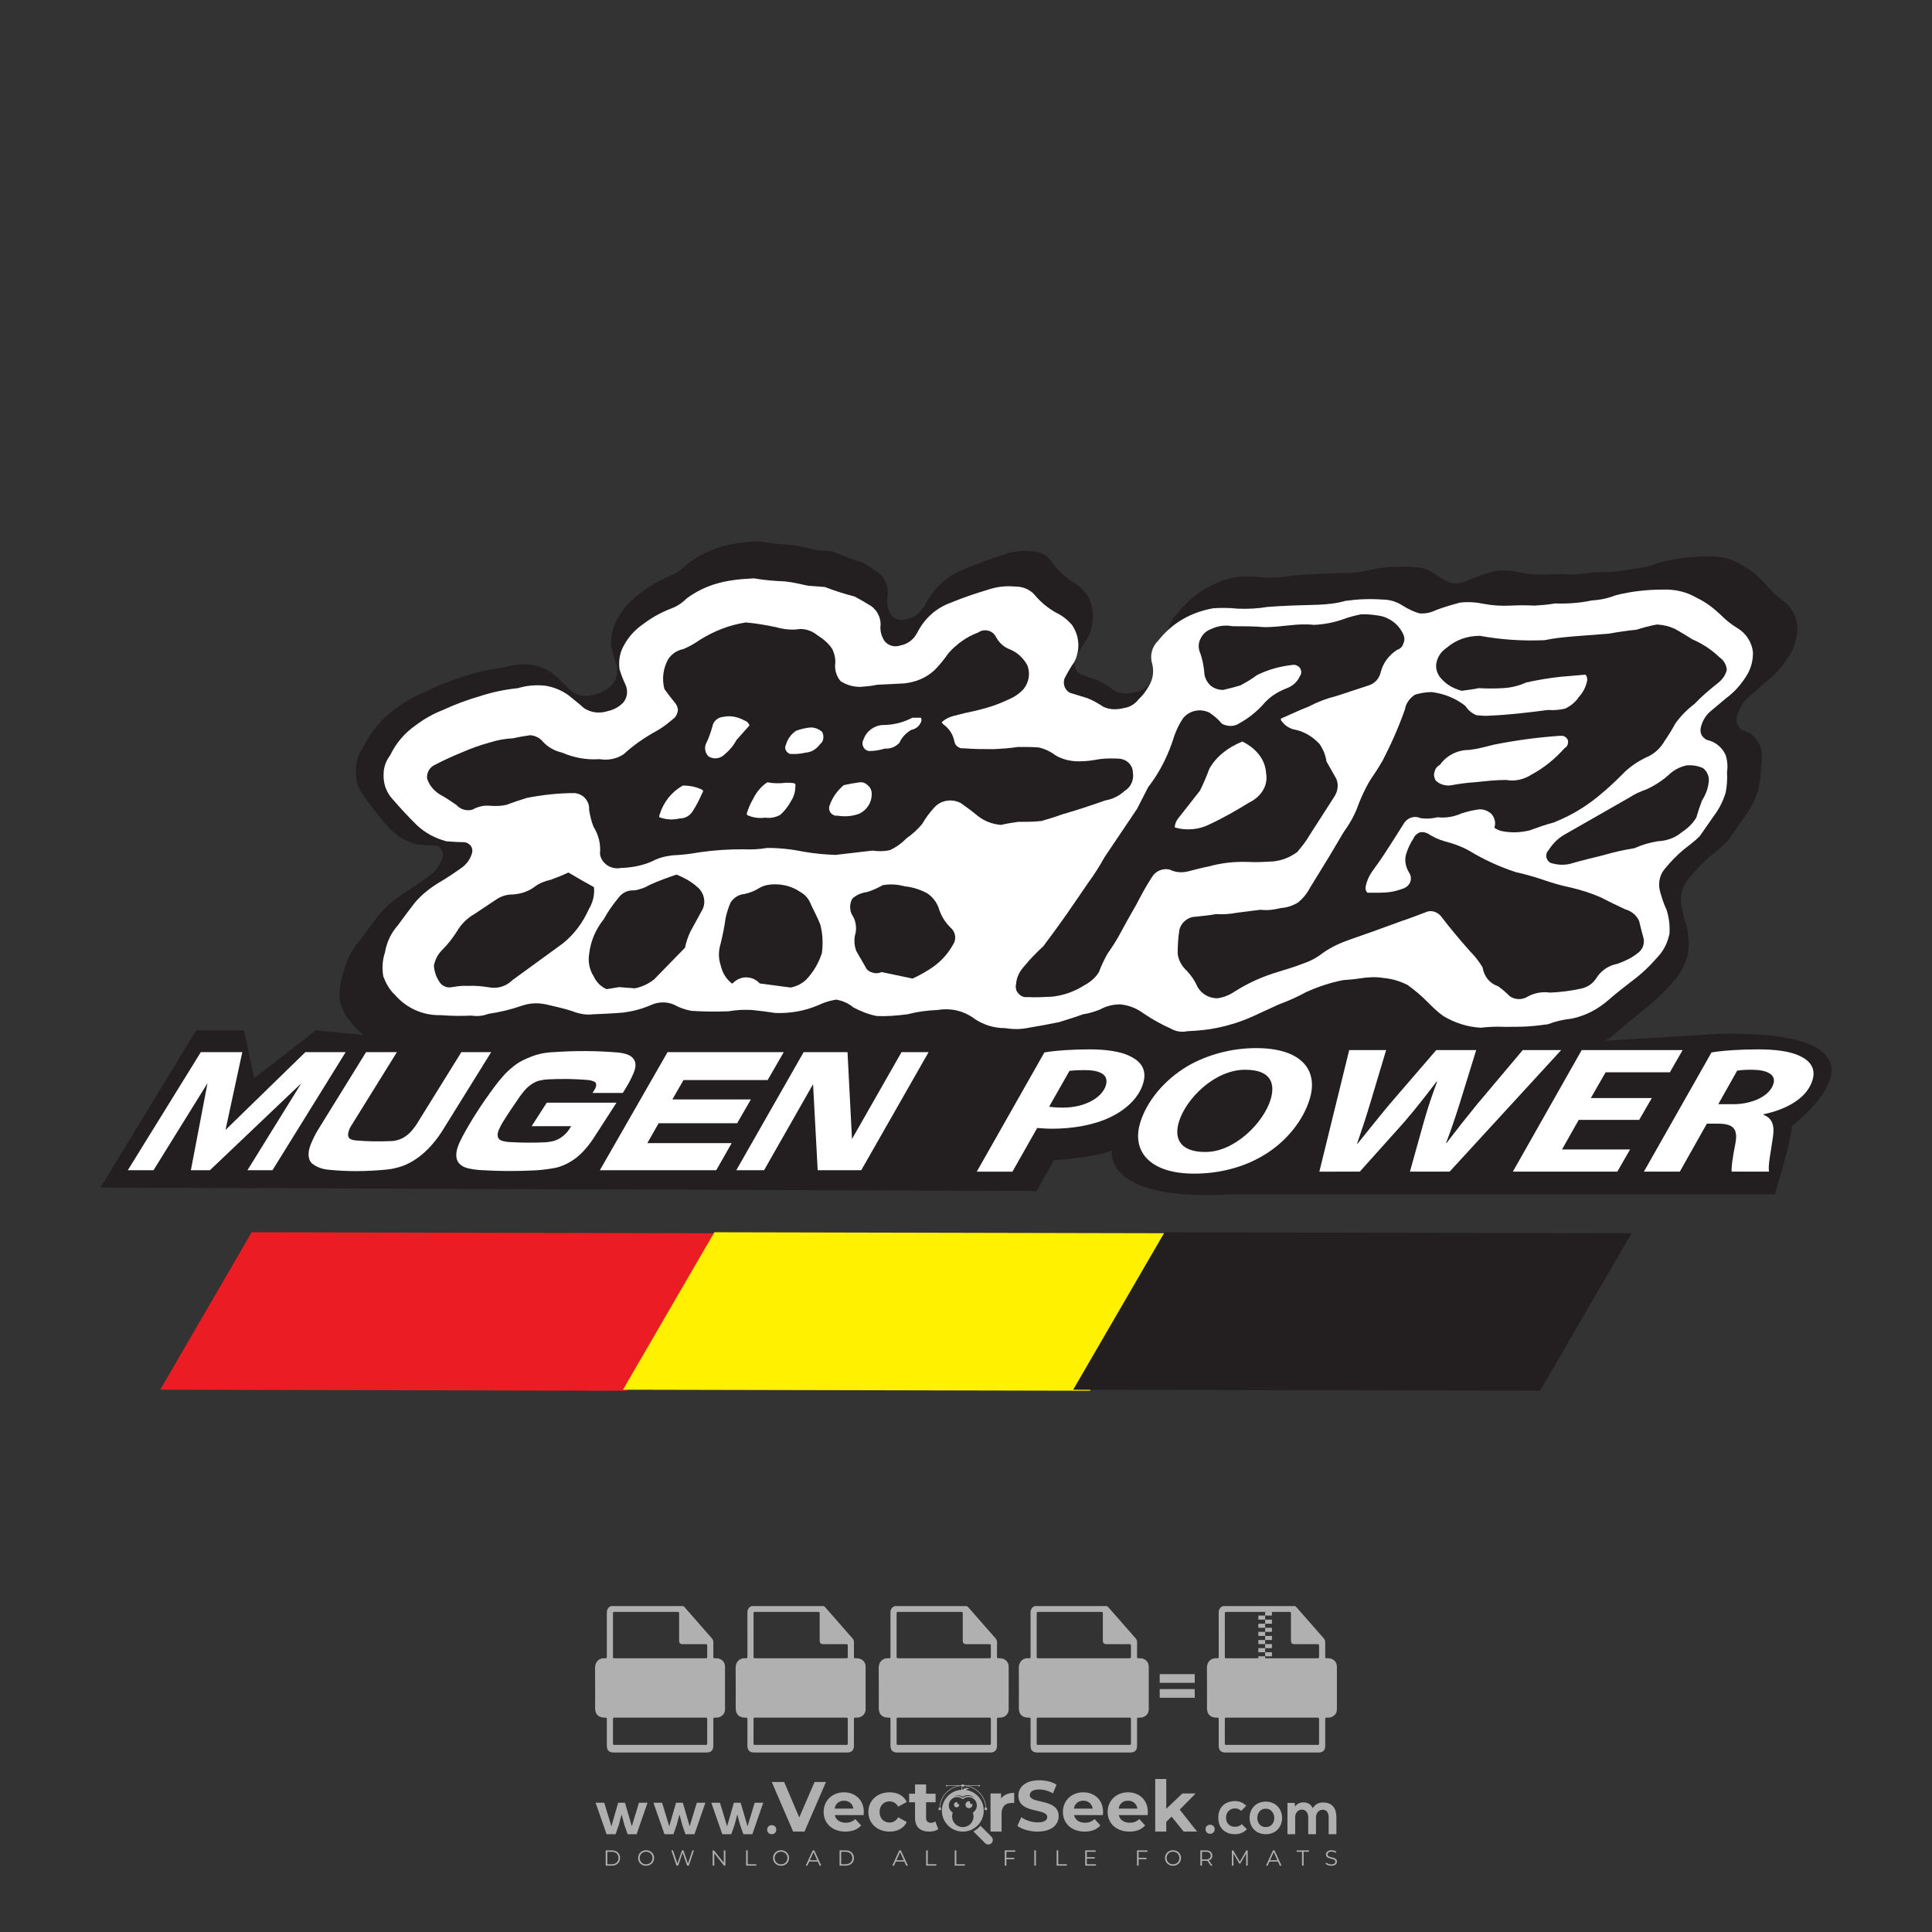 <?xml version="1.0" encoding="iso-8859-1"?>
<!-- Generator: Adobe Illustrator 24.3.0, SVG Export Plug-In . SVG Version: 6.00 Build 0)  -->
<svg version="1.1" id="Layer_1" xmlns="http://www.w3.org/2000/svg" xmlns:xlink="http://www.w3.org/1999/xlink" x="0px" y="0px"
	 viewBox="0 0 500 500" style="enable-background:new 0 0 500 500;" xml:space="preserve">
<rect x="0" y="0" width="500" height="500" fill="#333333" stroke="none"/>
<g id="watermark_1_">
	<g>
		<g id="watermark" style="opacity:0.61;">
			<g>
				<g>
					<g>
						<g>
							<polygon style="fill:#FFFFFF;" points="213.765,461.172 208.204,474.017 205.268,474.017 199.726,461.172 202.938,461.172 
								206.846,470.347 210.81,461.172 							"/>
						</g>
						<g>
							<path style="fill:#FFFFFF;" d="M223.507,469.741h-7.469c0.275,1.23,1.321,1.982,2.826,1.982c1.046,0,1.798-0.312,2.477-0.954
								l1.523,1.651c-0.917,1.046-2.294,1.597-4.074,1.597c-3.413,0-5.634-2.147-5.634-5.083c0-2.954,2.257-5.083,5.267-5.083
								c2.899,0,5.138,1.945,5.138,5.12C223.562,469.191,223.526,469.503,223.507,469.741 M216.002,468.071h4.863
								c-0.202-1.248-1.138-2.055-2.422-2.055C217.139,466.016,216.204,466.805,216.002,468.071"/>
						</g>
						<g>
							<path style="fill:#FFFFFF;" d="M224.735,468.934c0-2.973,2.294-5.083,5.505-5.083c2.074,0,3.707,0.899,4.423,2.514
								l-2.22,1.193c-0.532-0.936-1.321-1.358-2.221-1.358c-1.45,0-2.587,1.009-2.587,2.734c0,1.725,1.138,2.734,2.587,2.734
								c0.899,0,1.688-0.404,2.221-1.358l2.22,1.211c-0.716,1.578-2.349,2.495-4.423,2.495
								C227.029,474.017,224.735,471.907,224.735,468.934"/>
						</g>
						<g>
							<path style="fill:#FFFFFF;" d="M242.828,473.393c-0.587,0.422-1.45,0.624-2.331,0.624c-2.33,0-3.688-1.193-3.688-3.542
								v-4.055h-1.523v-2.202h1.523v-2.404h2.863v2.404h2.459v2.202h-2.459v4.019c0,0.844,0.458,1.303,1.229,1.303
								c0.422,0,0.844-0.128,1.156-0.367L242.828,473.393z"/>
						</g>
					</g>
					<g>
						<path style="fill:#FFFFFF;" d="M262.474,463.997v2.643c-0.238-0.018-0.422-0.037-0.642-0.037
							c-1.578,0-2.624,0.862-2.624,2.753v4.661h-2.863v-9.873h2.734v1.303C259.776,464.493,260.951,463.997,262.474,463.997"/>
					</g>
					<g>
						<path style="fill:#FFFFFF;" d="M263.299,472.53l1.009-2.239c1.083,0.789,2.697,1.339,4.239,1.339
							c1.762,0,2.477-0.587,2.477-1.376c0-2.404-7.469-0.752-7.469-5.524c0-2.184,1.762-4,5.413-4c1.615,0,3.267,0.385,4.459,1.138
							l-0.918,2.257c-1.193-0.679-2.422-1.009-3.56-1.009c-1.761,0-2.44,0.66-2.44,1.468c0,2.367,7.468,0.734,7.468,5.45
							c0,2.147-1.78,3.982-5.45,3.982C266.492,474.017,264.437,473.411,263.299,472.53"/>
					</g>
					<g>
						<path style="fill:#FFFFFF;" d="M285.428,469.741h-7.469c0.275,1.23,1.321,1.982,2.826,1.982c1.046,0,1.798-0.312,2.477-0.954
							l1.523,1.651c-0.918,1.046-2.294,1.597-4.074,1.597c-3.413,0-5.634-2.147-5.634-5.083c0-2.954,2.257-5.083,5.267-5.083
							c2.9,0,5.138,1.945,5.138,5.12C285.484,469.191,285.447,469.503,285.428,469.741 M277.923,468.071h4.863
							c-0.202-1.248-1.138-2.055-2.422-2.055C279.061,466.016,278.125,466.805,277.923,468.071"/>
					</g>
					<g>
						<path style="fill:#FFFFFF;" d="M297.007,469.741h-7.469c0.275,1.23,1.321,1.982,2.826,1.982c1.046,0,1.798-0.312,2.477-0.954
							l1.523,1.651c-0.918,1.046-2.294,1.597-4.074,1.597c-3.413,0-5.634-2.147-5.634-5.083c0-2.954,2.257-5.083,5.267-5.083
							c2.899,0,5.138,1.945,5.138,5.12C297.062,469.191,297.025,469.503,297.007,469.741 M289.501,468.071h4.863
							c-0.202-1.248-1.138-2.055-2.422-2.055C290.639,466.016,289.703,466.805,289.501,468.071"/>
					</g>
					<g>
						<polygon style="fill:#FFFFFF;" points="303.208,470.145 301.831,471.503 301.831,474.017 298.969,474.017 298.969,460.401 
							301.831,460.401 301.831,468.108 306.016,464.144 309.429,464.144 305.318,468.328 309.796,474.017 306.327,474.017 						"/>
					</g>
					<g>
						<path style="fill:#FFFFFF;" d="M256.601,475.359L256.601,475.359l-2.86-2.86c-0.435,0.508-0.953,0.943-1.534,1.284
							c-0.092,0.069-0.186,0.136-0.283,0.199l3.027,3.027c0.456,0.456,1.195,0.456,1.65,0
							C257.057,476.554,257.057,475.815,256.601,475.359"/>
					</g>
					<g>
						<path style="fill:#FFFFFF;" d="M249.984,463.244c0.221-0.173,0.495-0.281,0.797-0.281c0.042,0,0.083,0.002,0.124,0.006
							c-0.214-0.156-0.478-0.249-0.764-0.249c-0.395,0-0.744,0.18-0.981,0.458c-0.051,0-0.1,0.006-0.151,0.008
							c0.039-0.077,0.064-0.162,0.064-0.255c0-0.234-0.143-0.434-0.346-0.519c0.087,0.126,0.138,0.279,0.138,0.445
							c0,0.122-0.031,0.237-0.081,0.341c-2.811,0.201-5.03,2.539-5.03,5.4c0,2.993,2.426,5.42,5.42,5.42
							c2.993,0,5.42-2.426,5.42-5.42C254.595,465.879,252.593,463.635,249.984,463.244 M247.983,464.656
							c0.435,0,0.844,0.112,1.199,0.309c0.374-0.245,0.82-0.387,1.299-0.387c0.711,0,1.348,0.312,1.784,0.806
							c-0.435-0.379-1.004-0.61-1.627-0.61c-0.449,0-0.87,0.12-1.234,0.329c-0.079,0.046-0.156,0.096-0.229,0.15
							c-0.065-0.048-0.133-0.093-0.204-0.134c-0.369-0.219-0.8-0.344-1.26-0.344c-0.3,0-0.588,0.054-0.854,0.152
							C247.196,464.754,247.578,464.656,247.983,464.656 M251.772,469.098c0.115,0.305,0.181,0.634,0.181,0.979
							c0,1.534-1.244,2.777-2.778,2.777c-1.534,0-2.777-1.243-2.777-2.777c0-0.345,0.066-0.674,0.181-0.979
							c-0.62-0.382-1.035-1.064-1.035-1.846c0-1.197,0.971-2.168,2.168-2.168c0.565,0,1.078,0.218,1.463,0.572
							c0.386-0.354,0.899-0.572,1.464-0.572c1.197,0,2.168,0.971,2.168,2.168C252.807,468.034,252.392,468.716,251.772,469.098"/>
					</g>
					<g>
						<path style="fill:#FFFFFF;" d="M251.666,467.061c0,0.497-0.404,0.901-0.901,0.901c-0.497,0-0.901-0.404-0.901-0.901
							s0.404-0.901,0.901-0.901c0.101,0,0.197,0.017,0.287,0.047c-0.03,0.062-0.045,0.132-0.045,0.204
							c0,0.273,0.221,0.494,0.494,0.494c0.05,0,0.099-0.008,0.146-0.022C251.66,466.941,251.666,467,251.666,467.061"/>
					</g>
					<g>
						<path style="fill:#FFFFFF;" d="M248.255,467.061c0,0.376-0.305,0.681-0.681,0.681c-0.376,0-0.681-0.305-0.681-0.681
							s0.305-0.681,0.681-0.681c0.076,0,0.149,0.013,0.217,0.035c-0.023,0.047-0.034,0.1-0.034,0.155
							c0,0.206,0.167,0.374,0.374,0.374c0.038,0,0.075-0.006,0.11-0.017C248.25,466.97,248.255,467.015,248.255,467.061"/>
					</g>
					<g>
						<g>
							<g>
								<rect x="242.908" y="467.83" style="fill:#FFFFFF;" width="0.616" height="0.616"/>
							</g>
							<g>
								<rect x="254.827" y="467.83" style="fill:#FFFFFF;" width="0.616" height="0.616"/>
							</g>
							<g>
								<path style="fill:#FFFFFF;" d="M255.205,468.082h-0.14c0-3.248-2.642-5.89-5.89-5.89c-3.248,0-5.89,2.642-5.89,5.89h-0.14
									c0-1.611,0.627-3.125,1.766-4.264c1.139-1.139,2.653-1.766,4.264-1.766c1.611,0,3.125,0.627,4.264,1.766
									C254.578,464.957,255.205,466.471,255.205,468.082"/>
							</g>
						</g>
						<g>
							<rect x="248.868" y="461.814" style="fill:#FFFFFF;" width="0.616" height="0.616"/>
						</g>
						<g>
							<rect x="244.95" y="462.052" style="fill:#FFFFFF;" width="8.45" height="0.14"/>
						</g>
						<g>
							<path style="fill:#FFFFFF;" d="M245.174,462.15c0,0.108-0.088,0.196-0.196,0.196c-0.108,0-0.196-0.088-0.196-0.196
								c0-0.108,0.088-0.196,0.196-0.196C245.086,461.954,245.174,462.042,245.174,462.15"/>
						</g>
						<g>
							<path style="fill:#FFFFFF;" d="M253.596,462.15c0,0.108-0.088,0.196-0.196,0.196c-0.108,0-0.196-0.088-0.196-0.196
								c0-0.108,0.088-0.196,0.196-0.196C253.509,461.954,253.596,462.042,253.596,462.15"/>
						</g>
					</g>
				</g>
				<g>
					<path style="fill:#FFFFFF;" d="M314.356,473.409c0,1.559-2.364,1.559-2.364,0C311.993,471.851,314.356,471.851,314.356,473.409
						z"/>
				</g>
				<g>
					<g>
						<g>
							<path style="fill:#FFFFFF;" d="M161.739,466.549l1.772,6.088l1.855-6.088h2.215l-2.823,8.14h-2.33l-0.837-2.396l-0.722-2.708
								l-0.722,2.708l-0.837,2.396h-2.33l-2.839-8.14h2.231l1.855,6.088l1.756-6.088H161.739z"/>
						</g>
						<g>
							<path style="fill:#FFFFFF;" d="M176.713,466.549l1.772,6.088l1.855-6.088h2.215l-2.823,8.14h-2.33l-0.837-2.396l-0.722-2.708
								l-0.722,2.708l-0.837,2.396h-2.33l-2.839-8.14h2.231l1.855,6.088l1.756-6.088H176.713z"/>
						</g>
						<g>
							<path style="fill:#FFFFFF;" d="M191.687,466.549l1.772,6.088l1.855-6.088h2.215l-2.823,8.14h-2.33l-0.837-2.396l-0.722-2.708
								l-0.722,2.708l-0.837,2.396h-2.33l-2.839-8.14h2.231l1.855,6.088l1.756-6.088H191.687z"/>
						</g>
					</g>
					<g>
						<path style="fill:#FFFFFF;" d="M200.908,473.52c0,1.559-2.364,1.559-2.364,0C198.545,471.962,200.908,471.962,200.908,473.52z
							"/>
					</g>
					<g>
						<path style="fill:#FFFFFF;" d="M322.71,473.409c-0.935,0.919-1.919,1.28-3.117,1.28c-2.346,0-4.3-1.411-4.3-4.282
							s1.953-4.284,4.3-4.284c1.149,0,2.035,0.329,2.921,1.199l-1.264,1.329c-0.476-0.428-1.066-0.64-1.623-0.64
							c-1.346,0-2.33,0.985-2.33,2.396c0,1.542,1.05,2.362,2.297,2.362c0.64,0,1.28-0.18,1.772-0.672L322.71,473.409z"/>
					</g>
					<g>
						<path style="fill:#FFFFFF;" d="M331.805,470.472c0,2.33-1.591,4.217-4.217,4.217c-2.626,0-4.201-1.887-4.201-4.217
							c0-2.314,1.609-4.217,4.185-4.217C330.149,466.255,331.805,468.158,331.805,470.472z M325.389,470.472
							c0,1.231,0.739,2.38,2.199,2.38c1.46,0,2.199-1.149,2.199-2.38c0-1.215-0.854-2.396-2.199-2.396
							C326.144,468.077,325.389,469.258,325.389,470.472z"/>
					</g>
					<g>
						<path style="fill:#FFFFFF;" d="M338.572,474.689v-4.332c0-1.068-0.559-2.035-1.658-2.035c-1.082,0-1.722,0.967-1.722,2.035
							v4.332h-2.003v-8.107h1.855l0.148,0.985c0.426-0.82,1.362-1.116,2.133-1.116c0.969,0,1.937,0.394,2.396,1.51
							c0.723-1.149,1.658-1.478,2.708-1.478c2.297,0,3.43,1.412,3.43,3.84v4.365h-2.003v-4.365c0-1.066-0.442-1.97-1.526-1.97
							c-1.082,0-1.756,0.935-1.756,2.003v4.332H338.572z"/>
					</g>
				</g>
			</g>
		</g>
		<g style="opacity:0.61;">
			<g>
				<g>
					<path style="fill:#FFFFFF;" d="M345.988,431.299c-0.006-1.224-0.959-2.121-2.189-2.14c-0.924-0.014-0.832,0.12-0.834-0.867
						c-0.003-1.097-0.007-2.194,0.003-3.292c0.003-0.379-0.112-0.691-0.362-0.976c-2.342-2.668-4.678-5.342-7.019-8.011
						c-0.12-0.137-0.275-0.244-0.414-0.366c-6.214,0-12.427,0-18.641,0c-0.794,0.293-1.14,0.868-1.138,1.709
						c0.01,3.748,0.004,7.496,0.004,11.243c0,0.556-0.003,0.589-0.55,0.551c-1.497-0.102-2.516,0.986-2.497,2.492
						c0.044,3.476,0.013,6.953,0.014,10.429c0.001,1.58,0.867,2.443,2.45,2.449c0.582,0.002,0.582,0.002,0.582,0.6
						c0,2.219-0.001,4.438,0.001,6.657c0.001,1.192,0.58,1.771,1.768,1.771c8.013,0.001,16.027,0.001,24.04,0
						c1.168,0,1.755-0.583,1.757-1.745c0.002-2.256,0-4.512,0.001-6.768c0-0.512,0.002-0.511,0.52-0.515
						c0.271-0.002,0.541,0.008,0.809-0.058c0.996-0.246,1.69-1.044,1.694-2.069C346.003,438.696,346.005,434.997,345.988,431.299z
						 M317.537,417.162c5.337,0,10.674,0,16.01,0c0.548,0,0.554,0.007,0.554,0.561c0.001,2.243-0.001,4.486,0.001,6.73
						c0.001,0.811,0.249,1.059,1.06,1.059c1.91,0.001,3.821,0,5.731,0.001c0.458,0,0.479,0.021,0.481,0.483
						c0.003,0.887,0.002,1.775,0,2.662c-0.001,0.477-0.024,0.498-0.504,0.499c-3.895,0.001-7.79,0-11.684,0
						c-3.882,0-7.765,0-11.647,0c-0.55,0-0.552-0.001-0.552-0.561c-0.001-3.624-0.001-7.247,0-10.871
						C316.987,417.166,316.991,417.162,317.537,417.162z M340.822,451.579c-3.883,0.001-7.766,0-11.65,0c-3.871,0-7.742,0-11.613,0
						c-0.572,0-0.574-0.002-0.574-0.579c-0.001-1.997-0.001-3.994,0.001-5.991c0-0.464,0.023-0.486,0.478-0.487
						c7.803-0.001,15.607-0.001,23.41,0c0.478,0,0.499,0.02,0.499,0.503c0.002,1.997,0.001,3.994,0,5.991
						C341.375,451.574,341.37,451.579,340.822,451.579z"/>
				</g>
				<g>
					<g>
						<rect x="327.418" y="417.053" style="fill:#FFFFFF;" width="1.757" height="1.054"/>
					</g>
					<g>
						<rect x="325.662" y="418.107" style="fill:#FFFFFF;" width="1.757" height="1.054"/>
					</g>
					<g>
						<rect x="327.418" y="419.161" style="fill:#FFFFFF;" width="1.757" height="1.054"/>
					</g>
					<g>
						<rect x="325.662" y="420.215" style="fill:#FFFFFF;" width="1.757" height="1.054"/>
					</g>
					<g>
						<rect x="327.418" y="421.269" style="fill:#FFFFFF;" width="1.757" height="1.054"/>
					</g>
					<g>
						<rect x="325.662" y="422.323" style="fill:#FFFFFF;" width="1.757" height="1.054"/>
					</g>
					<g>
						<rect x="327.418" y="423.378" style="fill:#FFFFFF;" width="1.757" height="1.054"/>
					</g>
					<g>
						<rect x="325.662" y="424.432" style="fill:#FFFFFF;" width="1.757" height="1.054"/>
					</g>
					<g>
						<rect x="327.418" y="425.486" style="fill:#FFFFFF;" width="1.757" height="1.054"/>
					</g>
					<g>
						<rect x="325.662" y="426.54" style="fill:#FFFFFF;" width="1.757" height="1.054"/>
					</g>
					<g>
						<rect x="327.418" y="427.594" style="fill:#FFFFFF;" width="1.757" height="1.054"/>
					</g>
					<g>
						<rect x="325.662" y="428.648" style="fill:#FFFFFF;" width="1.757" height="1.054"/>
					</g>
				</g>
			</g>
			<g>
				<path style="fill:#FFFFFF;" d="M187.637,431.299c-0.006-1.224-0.959-2.121-2.189-2.14c-0.924-0.014-0.832,0.12-0.834-0.867
					c-0.003-1.097-0.007-2.194,0.003-3.292c0.003-0.379-0.112-0.691-0.362-0.976c-2.342-2.668-4.678-5.342-7.019-8.011
					c-0.12-0.137-0.275-0.244-0.414-0.366c-6.214,0-12.427,0-18.641,0c-0.794,0.293-1.14,0.868-1.138,1.709
					c0.01,3.748,0.004,7.496,0.004,11.243c0,0.556-0.003,0.589-0.55,0.551c-1.497-0.102-2.516,0.986-2.497,2.492
					c0.044,3.476,0.013,6.953,0.014,10.429c0.001,1.58,0.867,2.443,2.45,2.449c0.582,0.002,0.582,0.002,0.582,0.6
					c0,2.219-0.001,4.438,0.001,6.657c0.001,1.192,0.58,1.771,1.768,1.771c8.013,0.001,16.027,0.001,24.04,0
					c1.168,0,1.755-0.583,1.757-1.745c0.002-2.256,0-4.512,0.001-6.768c0-0.512,0.002-0.511,0.52-0.515
					c0.271-0.002,0.541,0.008,0.809-0.058c0.996-0.246,1.69-1.044,1.694-2.069C187.652,438.696,187.655,434.997,187.637,431.299z
					 M159.187,417.162c5.337,0,10.674,0,16.01,0c0.548,0,0.554,0.007,0.554,0.561c0.001,2.243-0.001,4.486,0.001,6.73
					c0.001,0.811,0.249,1.059,1.06,1.059c1.91,0.001,3.821,0,5.731,0.001c0.458,0,0.479,0.021,0.481,0.483
					c0.003,0.887,0.002,1.775,0,2.662c-0.001,0.477-0.024,0.498-0.504,0.499c-3.895,0.001-7.79,0-11.684,0
					c-3.882,0-7.765,0-11.647,0c-0.55,0-0.552-0.001-0.552-0.561c-0.001-3.624-0.001-7.247,0-10.871
					C158.636,417.166,158.64,417.162,159.187,417.162z M182.472,451.579c-3.883,0.001-7.766,0-11.65,0c-3.871,0-7.742,0-11.613,0
					c-0.572,0-0.574-0.002-0.574-0.579c-0.001-1.997-0.001-3.994,0.001-5.991c0-0.464,0.023-0.486,0.478-0.487
					c7.803-0.001,15.607-0.001,23.41,0c0.478,0,0.499,0.02,0.499,0.503c0.002,1.997,0.001,3.994,0,5.991
					C183.024,451.574,183.019,451.579,182.472,451.579z"/>
			</g>
			<g>
				<path style="fill:#FFFFFF;" d="M159.779,440.669v-7.897h2.779c0.375,0,0.726,0.061,1.053,0.182
					c0.327,0.121,0.612,0.292,0.855,0.513c0.242,0.221,0.434,0.483,0.573,0.789c0.14,0.305,0.21,0.642,0.21,1.009
					c0,0.375-0.07,0.715-0.21,1.02c-0.14,0.305-0.331,0.568-0.573,0.789c-0.243,0.221-0.528,0.392-0.855,0.513
					c-0.327,0.121-0.678,0.182-1.053,0.182h-1.29v2.901H159.779z M162.58,436.356c0.39,0,0.684-0.111,0.882-0.331
					c0.199-0.22,0.298-0.474,0.298-0.761c0-0.14-0.024-0.276-0.072-0.408c-0.048-0.132-0.121-0.248-0.221-0.347
					c-0.099-0.099-0.223-0.178-0.37-0.237c-0.147-0.059-0.32-0.089-0.518-0.089h-1.312v2.173H162.58z"/>
				<path style="fill:#FFFFFF;" d="M166.308,432.771h1.731l3.177,5.294h0.088l-0.088-1.522v-3.772h1.478v7.897h-1.566l-3.353-5.592
					h-0.088l0.088,1.522v4.07h-1.467V432.771z"/>
				<path style="fill:#FFFFFF;" d="M177.922,436.334h3.872c0.022,0.089,0.04,0.195,0.055,0.32c0.014,0.125,0.022,0.25,0.022,0.375
					c0,0.507-0.077,0.985-0.231,1.434c-0.154,0.449-0.397,0.849-0.728,1.202c-0.353,0.375-0.776,0.666-1.268,0.871
					c-0.493,0.206-1.055,0.309-1.688,0.309c-0.574,0-1.114-0.103-1.622-0.309c-0.507-0.206-0.948-0.492-1.323-0.86
					c-0.375-0.367-0.673-0.803-0.894-1.307c-0.221-0.504-0.331-1.053-0.331-1.649c0-0.595,0.11-1.145,0.331-1.649
					c0.221-0.504,0.518-0.939,0.894-1.307c0.375-0.367,0.816-0.654,1.323-0.86c0.507-0.206,1.048-0.309,1.622-0.309
					c0.64,0,1.211,0.11,1.715,0.331c0.504,0.221,0.935,0.526,1.296,0.915l-1.025,1.004c-0.258-0.272-0.544-0.48-0.861-0.623
					c-0.316-0.143-0.695-0.215-1.136-0.215c-0.361,0-0.703,0.065-1.026,0.193c-0.324,0.129-0.607,0.311-0.85,0.546
					c-0.242,0.235-0.436,0.52-0.579,0.855c-0.143,0.335-0.215,0.708-0.215,1.119c0,0.412,0.072,0.785,0.215,1.12
					c0.143,0.335,0.338,0.62,0.584,0.855c0.246,0.235,0.531,0.418,0.855,0.546c0.323,0.129,0.669,0.193,1.037,0.193
					c0.419,0,0.773-0.061,1.064-0.182c0.29-0.121,0.538-0.278,0.744-0.469c0.148-0.132,0.275-0.3,0.381-0.502
					c0.106-0.202,0.189-0.428,0.248-0.678h-2.482V436.334z"/>
			</g>
			<g>
				<path style="fill:#FFFFFF;" d="M224.019,431.299c-0.006-1.224-0.959-2.121-2.189-2.14c-0.924-0.014-0.832,0.12-0.834-0.867
					c-0.003-1.097-0.007-2.194,0.003-3.292c0.003-0.379-0.112-0.691-0.362-0.976c-2.342-2.668-4.678-5.342-7.019-8.011
					c-0.12-0.137-0.275-0.244-0.414-0.366c-6.214,0-12.427,0-18.641,0c-0.794,0.293-1.14,0.868-1.138,1.709
					c0.01,3.748,0.004,7.496,0.004,11.243c0,0.556-0.003,0.589-0.55,0.551c-1.497-0.102-2.516,0.986-2.497,2.492
					c0.044,3.476,0.013,6.953,0.014,10.429c0.001,1.58,0.867,2.443,2.45,2.449c0.582,0.002,0.582,0.002,0.582,0.6
					c0,2.219-0.001,4.438,0.001,6.657c0.001,1.192,0.58,1.771,1.768,1.771c8.013,0.001,16.027,0.001,24.04,0
					c1.168,0,1.755-0.583,1.757-1.745c0.002-2.256,0-4.512,0.001-6.768c0-0.512,0.002-0.511,0.52-0.515
					c0.271-0.002,0.541,0.008,0.809-0.058c0.997-0.246,1.69-1.044,1.694-2.069C224.034,438.696,224.036,434.997,224.019,431.299z
					 M195.568,417.162c5.337,0,10.674,0,16.01,0c0.548,0,0.554,0.007,0.554,0.561c0.001,2.243-0.001,4.486,0.001,6.73
					c0.001,0.811,0.249,1.059,1.06,1.059c1.91,0.001,3.821,0,5.731,0.001c0.458,0,0.479,0.021,0.481,0.483
					c0.003,0.887,0.002,1.775,0,2.662c-0.001,0.477-0.024,0.498-0.504,0.499c-3.895,0.001-7.79,0-11.684,0
					c-3.882,0-7.765,0-11.647,0c-0.55,0-0.552-0.001-0.552-0.561c-0.001-3.624-0.001-7.247,0-10.871
					C195.018,417.166,195.022,417.162,195.568,417.162z M218.854,451.579c-3.883,0.001-7.766,0-11.65,0c-3.871,0-7.742,0-11.613,0
					c-0.572,0-0.574-0.002-0.574-0.579c-0.001-1.997-0.001-3.994,0.001-5.991c0-0.464,0.023-0.486,0.478-0.487
					c7.803-0.001,15.607-0.001,23.41,0c0.478,0,0.499,0.02,0.499,0.503c0.002,1.997,0.001,3.994,0,5.991
					C219.406,451.574,219.401,451.579,218.854,451.579z"/>
			</g>
			<g>
				<path style="fill:#FFFFFF;" d="M205.111,432.771h1.699l2.967,7.897h-1.644l-0.651-1.886h-3.044l-0.651,1.886h-1.643
					L205.111,432.771z M206.997,437.415l-0.706-1.974l-0.287-0.96h-0.088l-0.287,0.96l-0.706,1.974H206.997z"/>
				<path style="fill:#FFFFFF;" d="M211.331,434.536c-0.125,0-0.245-0.024-0.359-0.072c-0.114-0.048-0.213-0.114-0.298-0.199
					c-0.084-0.084-0.151-0.182-0.198-0.292c-0.048-0.11-0.072-0.232-0.072-0.364s0.024-0.254,0.072-0.364
					c0.048-0.11,0.114-0.208,0.198-0.292c0.084-0.084,0.184-0.151,0.298-0.198c0.114-0.048,0.233-0.072,0.359-0.072
					c0.257,0,0.478,0.09,0.662,0.27c0.184,0.181,0.276,0.399,0.276,0.656s-0.092,0.476-0.276,0.656
					C211.809,434.446,211.589,434.536,211.331,434.536z M210.615,440.669v-5.404h1.445v5.404H210.615z"/>
			</g>
			<g>
				<path style="fill:#FFFFFF;" d="M261.044,431.299c-0.006-1.224-0.959-2.121-2.189-2.14c-0.924-0.014-0.832,0.12-0.834-0.867
					c-0.003-1.097-0.007-2.194,0.003-3.292c0.003-0.379-0.112-0.691-0.362-0.976c-2.342-2.668-4.678-5.342-7.019-8.011
					c-0.12-0.137-0.275-0.244-0.414-0.366c-6.214,0-12.427,0-18.641,0c-0.794,0.293-1.14,0.868-1.138,1.709
					c0.01,3.748,0.004,7.496,0.004,11.243c0,0.556-0.003,0.589-0.55,0.551c-1.497-0.102-2.516,0.986-2.497,2.492
					c0.044,3.476,0.013,6.953,0.014,10.429c0.001,1.58,0.867,2.443,2.45,2.449c0.582,0.002,0.582,0.002,0.582,0.6
					c0,2.219-0.001,4.438,0.001,6.657c0.001,1.192,0.58,1.771,1.768,1.771c8.013,0.001,16.027,0.001,24.04,0
					c1.168,0,1.755-0.583,1.757-1.745c0.002-2.256,0-4.512,0.001-6.768c0-0.512,0.002-0.511,0.52-0.515
					c0.271-0.002,0.541,0.008,0.809-0.058c0.996-0.246,1.69-1.044,1.694-2.069C261.059,438.696,261.061,434.997,261.044,431.299z
					 M232.593,417.162c5.337,0,10.674,0,16.01,0c0.548,0,0.554,0.007,0.554,0.561c0.001,2.243-0.001,4.486,0.001,6.73
					c0.001,0.811,0.249,1.059,1.06,1.059c1.91,0.001,3.821,0,5.731,0.001c0.458,0,0.479,0.021,0.481,0.483
					c0.003,0.887,0.002,1.775,0,2.662c-0.001,0.477-0.024,0.498-0.504,0.499c-3.895,0.001-7.79,0-11.684,0
					c-3.882,0-7.765,0-11.647,0c-0.55,0-0.552-0.001-0.552-0.561c-0.001-3.624-0.001-7.247,0-10.871
					C232.042,417.166,232.047,417.162,232.593,417.162z M255.878,451.579c-3.883,0.001-7.766,0-11.65,0c-3.871,0-7.742,0-11.613,0
					c-0.572,0-0.574-0.002-0.574-0.579c-0.001-1.997-0.001-3.994,0.001-5.991c0-0.464,0.023-0.486,0.478-0.487
					c7.803-0.001,15.607-0.001,23.41,0c0.478,0,0.499,0.02,0.499,0.503c0.002,1.997,0.001,3.994,0,5.991
					C256.431,451.574,256.426,451.579,255.878,451.579z"/>
			</g>
			<g>
				<path style="fill:#FFFFFF;" d="M236.361,440.845c-0.338,0-0.662-0.048-0.971-0.143c-0.309-0.095-0.592-0.239-0.849-0.43
					c-0.257-0.191-0.481-0.425-0.673-0.7c-0.191-0.276-0.342-0.597-0.452-0.965l1.401-0.551c0.103,0.397,0.283,0.726,0.54,0.987
					c0.257,0.261,0.596,0.392,1.015,0.392c0.154,0,0.303-0.02,0.447-0.061c0.143-0.04,0.272-0.099,0.386-0.176
					s0.204-0.175,0.27-0.292c0.066-0.118,0.099-0.254,0.099-0.408c0-0.147-0.026-0.279-0.077-0.397
					c-0.051-0.117-0.138-0.227-0.259-0.331c-0.121-0.103-0.28-0.202-0.475-0.298c-0.195-0.095-0.435-0.195-0.722-0.298l-0.485-0.176
					c-0.213-0.073-0.429-0.173-0.645-0.298c-0.217-0.125-0.413-0.276-0.59-0.452c-0.177-0.176-0.322-0.384-0.436-0.623
					c-0.114-0.239-0.171-0.509-0.171-0.81c0-0.309,0.06-0.597,0.182-0.866c0.121-0.268,0.294-0.503,0.518-0.706
					c0.224-0.202,0.492-0.36,0.805-0.474s0.66-0.171,1.042-0.171c0.397,0,0.74,0.053,1.031,0.16
					c0.291,0.107,0.537,0.243,0.739,0.408c0.202,0.165,0.366,0.348,0.491,0.546c0.125,0.199,0.217,0.386,0.276,0.563l-1.312,0.551
					c-0.074-0.221-0.208-0.419-0.402-0.596c-0.195-0.176-0.462-0.265-0.8-0.265c-0.324,0-0.592,0.075-0.805,0.226
					c-0.213,0.151-0.32,0.348-0.32,0.59c0,0.235,0.103,0.436,0.309,0.601c0.206,0.165,0.533,0.325,0.982,0.48l0.497,0.165
					c0.316,0.111,0.605,0.237,0.866,0.381c0.261,0.143,0.485,0.314,0.673,0.513c0.187,0.199,0.331,0.425,0.43,0.678
					c0.1,0.254,0.149,0.546,0.149,0.877c0,0.412-0.083,0.767-0.248,1.064c-0.165,0.298-0.377,0.542-0.634,0.734
					c-0.258,0.191-0.548,0.335-0.872,0.43C236.986,440.797,236.67,440.845,236.361,440.845z"/>
				<path style="fill:#FFFFFF;" d="M239.516,432.771h1.61l1.633,4.754l0.287,1.015h0.088l0.309-1.015l1.699-4.754h1.61l-2.879,7.897
					h-1.566L239.516,432.771z"/>
				<path style="fill:#FFFFFF;" d="M251.097,436.334h3.871c0.022,0.089,0.04,0.195,0.055,0.32c0.015,0.125,0.023,0.25,0.023,0.375
					c0,0.507-0.078,0.985-0.232,1.434c-0.154,0.449-0.397,0.849-0.728,1.202c-0.353,0.375-0.775,0.666-1.268,0.871
					c-0.493,0.206-1.055,0.309-1.688,0.309c-0.574,0-1.114-0.103-1.621-0.309c-0.507-0.206-0.949-0.492-1.324-0.86
					c-0.375-0.367-0.673-0.803-0.894-1.307c-0.22-0.504-0.331-1.053-0.331-1.649c0-0.595,0.11-1.145,0.331-1.649
					c0.221-0.504,0.518-0.939,0.894-1.307c0.375-0.367,0.816-0.654,1.324-0.86c0.507-0.206,1.047-0.309,1.621-0.309
					c0.64,0,1.211,0.11,1.715,0.331c0.504,0.221,0.936,0.526,1.296,0.915l-1.026,1.004c-0.257-0.272-0.544-0.48-0.861-0.623
					c-0.316-0.143-0.694-0.215-1.136-0.215c-0.36,0-0.702,0.065-1.026,0.193c-0.323,0.129-0.607,0.311-0.849,0.546
					c-0.243,0.235-0.436,0.52-0.579,0.855c-0.143,0.335-0.215,0.708-0.215,1.119c0,0.412,0.072,0.785,0.215,1.12
					c0.143,0.335,0.338,0.62,0.585,0.855c0.246,0.235,0.531,0.418,0.854,0.546c0.324,0.129,0.669,0.193,1.037,0.193
					c0.419,0,0.774-0.061,1.064-0.182c0.29-0.121,0.539-0.278,0.745-0.469c0.147-0.132,0.274-0.3,0.38-0.502
					c0.107-0.202,0.189-0.428,0.248-0.678h-2.482V436.334z"/>
			</g>
			<g>
				<path style="fill:#FFFFFF;" d="M297.3,431.299c-0.006-1.224-0.959-2.121-2.189-2.14c-0.924-0.014-0.832,0.12-0.834-0.867
					c-0.003-1.097-0.007-2.194,0.003-3.292c0.003-0.379-0.112-0.691-0.362-0.976c-2.342-2.668-4.678-5.342-7.019-8.011
					c-0.12-0.137-0.275-0.244-0.414-0.366c-6.214,0-12.427,0-18.641,0c-0.794,0.293-1.14,0.868-1.138,1.709
					c0.01,3.748,0.004,7.496,0.004,11.243c0,0.556-0.003,0.589-0.55,0.551c-1.497-0.102-2.516,0.986-2.497,2.492
					c0.044,3.476,0.013,6.953,0.014,10.429c0.001,1.58,0.867,2.443,2.45,2.449c0.582,0.002,0.582,0.002,0.582,0.6
					c0,2.219-0.001,4.438,0.001,6.657c0.001,1.192,0.58,1.771,1.768,1.771c8.013,0.001,16.027,0.001,24.04,0
					c1.168,0,1.755-0.583,1.757-1.745c0.002-2.256,0-4.512,0.001-6.768c0-0.512,0.002-0.511,0.52-0.515
					c0.271-0.002,0.541,0.008,0.809-0.058c0.996-0.246,1.69-1.044,1.694-2.069C297.315,438.696,297.318,434.997,297.3,431.299z
					 M268.85,417.162c5.337,0,10.674,0,16.01,0c0.548,0,0.554,0.007,0.554,0.561c0.001,2.243-0.001,4.486,0.001,6.73
					c0.001,0.811,0.249,1.059,1.06,1.059c1.91,0.001,3.821,0,5.731,0.001c0.458,0,0.479,0.021,0.481,0.483
					c0.003,0.887,0.002,1.775,0,2.662c-0.001,0.477-0.024,0.498-0.504,0.499c-3.895,0.001-7.79,0-11.684,0
					c-3.882,0-7.765,0-11.647,0c-0.55,0-0.552-0.001-0.552-0.561c-0.001-3.624-0.001-7.247,0-10.871
					C268.299,417.166,268.303,417.162,268.85,417.162z M292.135,451.579c-3.883,0.001-7.766,0-11.65,0c-3.871,0-7.742,0-11.613,0
					c-0.572,0-0.574-0.002-0.574-0.579c-0.001-1.997-0.001-3.994,0.001-5.991c0-0.464,0.023-0.486,0.478-0.487
					c7.803-0.001,15.607-0.001,23.41,0c0.478,0,0.499,0.02,0.499,0.503c0.001,1.997,0.001,3.994,0,5.991
					C292.687,451.574,292.682,451.579,292.135,451.579z"/>
			</g>
			<g>
				<path style="fill:#FFFFFF;" d="M272.966,434.183v1.831h3.165v1.412h-3.165v1.831h3.518v1.412h-5.007v-7.897h5.007v1.412H272.966
					z"/>
				<path style="fill:#FFFFFF;" d="M277.852,440.669v-7.897h2.779c0.375,0,0.726,0.061,1.053,0.182
					c0.327,0.121,0.612,0.292,0.855,0.513c0.243,0.221,0.434,0.483,0.574,0.789c0.14,0.305,0.209,0.642,0.209,1.009
					c0,0.375-0.07,0.715-0.209,1.02c-0.14,0.305-0.331,0.568-0.574,0.789c-0.243,0.221-0.528,0.392-0.855,0.513
					c-0.327,0.121-0.678,0.182-1.053,0.182h-1.29v2.901H277.852z M280.653,436.356c0.389,0,0.684-0.111,0.882-0.331
					c0.199-0.22,0.298-0.474,0.298-0.761c0-0.14-0.024-0.276-0.072-0.408c-0.048-0.132-0.121-0.248-0.221-0.347
					c-0.099-0.099-0.222-0.178-0.37-0.237c-0.147-0.059-0.32-0.089-0.518-0.089h-1.312v2.173H280.653z"/>
				<path style="fill:#FFFFFF;" d="M286.797,440.845c-0.338,0-0.662-0.048-0.971-0.143c-0.309-0.095-0.592-0.239-0.849-0.43
					c-0.257-0.191-0.482-0.425-0.673-0.7c-0.191-0.276-0.342-0.597-0.452-0.965l1.401-0.551c0.103,0.397,0.283,0.726,0.541,0.987
					c0.257,0.261,0.595,0.392,1.015,0.392c0.154,0,0.303-0.02,0.447-0.061c0.143-0.04,0.272-0.099,0.386-0.176
					c0.114-0.077,0.204-0.175,0.27-0.292c0.066-0.118,0.1-0.254,0.1-0.408c0-0.147-0.026-0.279-0.077-0.397
					c-0.051-0.117-0.138-0.227-0.259-0.331c-0.121-0.103-0.279-0.202-0.474-0.298c-0.195-0.095-0.436-0.195-0.723-0.298
					l-0.485-0.176c-0.213-0.073-0.428-0.173-0.645-0.298c-0.217-0.125-0.414-0.276-0.59-0.452c-0.176-0.176-0.322-0.384-0.436-0.623
					c-0.114-0.239-0.171-0.509-0.171-0.81c0-0.309,0.061-0.597,0.182-0.866c0.121-0.268,0.294-0.503,0.518-0.706
					c0.224-0.202,0.493-0.36,0.805-0.474c0.312-0.114,0.66-0.171,1.042-0.171c0.397,0,0.741,0.053,1.031,0.16
					c0.29,0.107,0.537,0.243,0.739,0.408c0.202,0.165,0.365,0.348,0.491,0.546c0.125,0.199,0.217,0.386,0.276,0.563l-1.312,0.551
					c-0.074-0.221-0.208-0.419-0.403-0.596c-0.195-0.176-0.462-0.265-0.799-0.265c-0.324,0-0.592,0.075-0.805,0.226
					c-0.213,0.151-0.32,0.348-0.32,0.59c0,0.235,0.103,0.436,0.309,0.601c0.206,0.165,0.533,0.325,0.982,0.48l0.496,0.165
					c0.316,0.111,0.605,0.237,0.866,0.381c0.261,0.143,0.485,0.314,0.673,0.513c0.187,0.199,0.331,0.425,0.43,0.678
					c0.099,0.254,0.149,0.546,0.149,0.877c0,0.412-0.083,0.767-0.248,1.064c-0.165,0.298-0.377,0.542-0.634,0.734
					c-0.258,0.191-0.548,0.335-0.872,0.43C287.422,440.797,287.105,440.845,286.797,440.845z"/>
			</g>
			<g>
				<path style="fill:#FFFFFF;" d="M321.394,439.168l4.004-4.985h-3.827v-1.412h5.559v1.5l-3.96,4.985h4.004v1.412h-5.779V439.168z"
					/>
				<path style="fill:#FFFFFF;" d="M328.409,432.771h1.489v7.897h-1.489V432.771z"/>
				<path style="fill:#FFFFFF;" d="M331.486,440.669v-7.897h2.779c0.375,0,0.726,0.061,1.053,0.182
					c0.327,0.121,0.612,0.292,0.855,0.513s0.434,0.483,0.574,0.789c0.14,0.305,0.209,0.642,0.209,1.009
					c0,0.375-0.07,0.715-0.209,1.02c-0.14,0.305-0.331,0.568-0.574,0.789c-0.243,0.221-0.528,0.392-0.855,0.513
					c-0.327,0.121-0.678,0.182-1.053,0.182h-1.29v2.901H331.486z M334.288,436.356c0.389,0,0.684-0.111,0.882-0.331
					c0.199-0.22,0.298-0.474,0.298-0.761c0-0.14-0.024-0.276-0.072-0.408c-0.048-0.132-0.121-0.248-0.221-0.347
					c-0.099-0.099-0.222-0.178-0.37-0.237c-0.147-0.059-0.32-0.089-0.518-0.089h-1.312v2.173H334.288z"/>
			</g>
		</g>
		<g style="opacity:0.61;">
			<path style="fill:#FFFFFF;" d="M300.133,433.27h9.067v2.242h-9.067V433.27z M300.133,437.136h9.067v2.243h-9.067V437.136z"/>
		</g>
	</g>
	<g style="opacity:0.61;">
		<path style="fill:#FFFFFF;" d="M156.756,478.878h1.607c1.263,0,2.114,0.812,2.114,1.974c0,1.161-0.851,1.973-2.114,1.973h-1.607
			V478.878z M158.34,482.464c1.049,0,1.725-0.665,1.725-1.612c0-0.947-0.677-1.613-1.725-1.613h-1.167v3.225H158.34z"/>
		<path style="fill:#FFFFFF;" d="M165.139,480.851c0-1.15,0.879-2.007,2.075-2.007c1.184,0,2.069,0.851,2.069,2.007
			c0,1.156-0.885,2.007-2.069,2.007C166.019,482.858,165.139,482.002,165.139,480.851z M168.866,480.851
			c0-0.942-0.705-1.635-1.652-1.635c-0.953,0-1.663,0.693-1.663,1.635c0,0.941,0.71,1.635,1.663,1.635
			C168.162,482.486,168.866,481.793,168.866,480.851z"/>
		<path style="fill:#FFFFFF;" d="M179.596,478.878l-1.331,3.947h-0.44l-1.156-3.366l-1.161,3.366h-0.434l-1.331-3.947h0.429
			l1.139,3.394l1.178-3.394h0.389l1.161,3.411l1.156-3.411H179.596z"/>
		<path style="fill:#FFFFFF;" d="M187.731,478.878v3.947h-0.344l-2.537-3.202v3.202h-0.417v-3.947h0.344l2.543,3.203v-3.203H187.731
			z"/>
		<path style="fill:#FFFFFF;" d="M193.093,478.878h0.417v3.586h2.21v0.361h-2.627V478.878z"/>
		<path style="fill:#FFFFFF;" d="M200.061,480.851c0-1.15,0.879-2.007,2.075-2.007c1.184,0,2.069,0.851,2.069,2.007
			c0,1.156-0.885,2.007-2.069,2.007C200.941,482.858,200.061,482.002,200.061,480.851z M203.788,480.851
			c0-0.942-0.705-1.635-1.652-1.635c-0.953,0-1.663,0.693-1.663,1.635c0,0.941,0.71,1.635,1.663,1.635
			C203.083,482.486,203.788,481.793,203.788,480.851z"/>
		<path style="fill:#FFFFFF;" d="M211.636,481.77h-2.199l-0.474,1.054h-0.434l1.804-3.947h0.412l1.804,3.947h-0.44L211.636,481.77z
			 M211.484,481.432l-0.947-2.12l-0.947,2.12H211.484z"/>
		<path style="fill:#FFFFFF;" d="M217.28,478.878h1.607c1.263,0,2.114,0.812,2.114,1.974c0,1.161-0.851,1.973-2.114,1.973h-1.607
			V478.878z M218.864,482.464c1.049,0,1.725-0.665,1.725-1.612c0-0.947-0.677-1.613-1.725-1.613h-1.167v3.225H218.864z"/>
		<path style="fill:#FFFFFF;" d="M234.041,481.77h-2.199l-0.474,1.054h-0.434l1.804-3.947h0.412l1.804,3.947h-0.44L234.041,481.77z
			 M233.889,481.432l-0.947-2.12l-0.947,2.12H233.889z"/>
		<path style="fill:#FFFFFF;" d="M239.685,478.878h0.417v3.586h2.21v0.361h-2.627V478.878z"/>
		<path style="fill:#FFFFFF;" d="M247.082,478.878h0.417v3.586h2.21v0.361h-2.627V478.878z"/>
		<path style="fill:#FFFFFF;" d="M260.449,479.239v1.551h2.041v0.361h-2.041v1.675h-0.417v-3.947h2.706v0.361H260.449z"/>
		<path style="fill:#FFFFFF;" d="M267.678,478.878h0.417v3.947h-0.417V478.878z"/>
		<path style="fill:#FFFFFF;" d="M273.456,478.878h0.417v3.586h2.21v0.361h-2.627V478.878z"/>
		<path style="fill:#FFFFFF;" d="M283.644,482.464v0.361h-2.791v-3.947h2.706v0.361h-2.289v1.404h2.041v0.355h-2.041v1.466H283.644z
			"/>
		<path style="fill:#FFFFFF;" d="M294.672,479.239v1.551h2.041v0.361h-2.041v1.675h-0.417v-3.947h2.706v0.361H294.672z"/>
		<path style="fill:#FFFFFF;" d="M301.5,480.851c0-1.15,0.879-2.007,2.075-2.007c1.184,0,2.069,0.851,2.069,2.007
			c0,1.156-0.885,2.007-2.069,2.007C302.379,482.858,301.5,482.002,301.5,480.851z M305.226,480.851
			c0-0.942-0.705-1.635-1.652-1.635c-0.953,0-1.663,0.693-1.663,1.635c0,0.941,0.71,1.635,1.663,1.635
			C304.522,482.486,305.226,481.793,305.226,480.851z"/>
		<path style="fill:#FFFFFF;" d="M313.351,482.825l-0.902-1.269c-0.102,0.011-0.203,0.017-0.316,0.017h-1.06v1.252h-0.417v-3.947
			h1.477c1.004,0,1.613,0.507,1.613,1.353c0,0.62-0.327,1.054-0.902,1.24l0.964,1.353H313.351z M313.328,480.231
			c0-0.632-0.417-0.992-1.207-0.992h-1.048v1.979h1.048C312.911,481.218,313.328,480.851,313.328,480.231z"/>
		<path style="fill:#FFFFFF;" d="M322.907,478.878v3.947h-0.4v-3.158l-1.551,2.656h-0.197l-1.551-2.639v3.14h-0.4v-3.947h0.344
			l1.714,2.926l1.697-2.926H322.907z"/>
		<path style="fill:#FFFFFF;" d="M330.744,481.77h-2.199l-0.473,1.054h-0.434l1.804-3.947h0.411l1.804,3.947h-0.44L330.744,481.77z
			 M330.592,481.432l-0.947-2.12l-0.947,2.12H330.592z"/>
		<path style="fill:#FFFFFF;" d="M336.957,479.239h-1.387v-0.361h3.192v0.361h-1.387v3.586h-0.417V479.239z"/>
		<path style="fill:#FFFFFF;" d="M343.063,482.346l0.164-0.321c0.282,0.276,0.784,0.479,1.302,0.479c0.739,0,1.06-0.31,1.06-0.699
			c0-1.083-2.43-0.417-2.43-1.877c0-0.581,0.451-1.083,1.455-1.083c0.446,0,0.908,0.13,1.224,0.35l-0.141,0.333
			c-0.338-0.22-0.733-0.327-1.083-0.327c-0.722,0-1.043,0.321-1.043,0.716c0,1.083,2.43,0.429,2.43,1.866
			c0,0.581-0.462,1.077-1.472,1.077C343.937,482.858,343.356,482.65,343.063,482.346z"/>
	</g>
</g>
<g>
</g>
<g>
	<path style="fill-rule:evenodd;clip-rule:evenodd;fill:#231F20;" d="M445.147,267.552l-29.571,1.774
		c1.22-0.786,2.393-1.694,3.525-2.724c2.126-1.932,4.228-3.613,6.461-5.421c2.841-2.189,5.23-4.517,7.644-7.353
		c1.774-1.944,2.984-4.273,3.639-6.978c0.289-2.468,0.21-4.79-0.327-7.123c-0.589-1.688-0.954-3.24-1.296-5.054
		c-0.529-2.457-0.004-5.039,1.537-6.982c1.787-2.193,3.563-4.137,5.673-5.942c1.608-1.288,3.099-2.45,4.607-3.999
		c1.428-2.068,2.726-3.877,4.152-5.936c1.673-2.202,2.888-4.526,3.764-7.111c0.497-2.069,0.746-4.01,0.774-6.079
		c0.346-1.685,0.344-3.366-0.006-5.046c-0.679-2.075-2.2-3.76-4.144-4.41c-0.809-0.131-1.361-0.65-1.785-1.301
		c-0.426-0.645-0.476-1.551-0.31-2.327c0.489-1.94,1.42-3.62,2.797-4.912c1.623-1.419,3.114-2.708,4.733-4.129
		c2.347-1.807,4.127-3.872,5.826-6.457c1.439-2.197,2.185-4.525,2.365-7.112c-0.019-3.104-1.476-5.825-3.706-7.382
		c-1.678-1.17-2.993-2.465-4.289-4.02c-1.846-2.078-3.722-3.763-6.088-5.061c-2.686-1.818-5.675-2.6-8.959-2.479
		c-4.446-0.009-8.581,0.498-12.874,1.654c-2.17,0.899-4.309,1.411-6.543,1.537c-3.446,0.768-6.623,1.021-10.123,0.883
		c-1.904,0.384-3.662,0.51-5.547,0.636c-2.214-0.135-4.203-0.139-6.432-0.014c-2.471,0.122-4.8-0.01-7.222-0.535
		c-2.189-0.522-4.171-0.656-6.411-0.404c-2.263,0.643-4.301,1.287-6.587,2.187c-1.46,0.774-3.011,1.156-4.637,1.023
		c-1.602-0.52-2.955-1.297-4.402-2.337c-1.558-1.169-3.273-1.818-5.375-1.823c-3.38-0.269-6.545-0.146-9.976,0.363
		c-2.512,0.773-4.867,1.026-7.453,1.15c-4.689,0.12-9.026,0.239-13.736,0.616c-2.844,0.514-5.425,0.637-8.229,0.501
		c-2.2-0.266-4.192-0.27-6.425-0.145c-6.163,1.153-11.536,4.373-15.65,9.668c-1.875,1.806-2.651,4.523-2.114,6.984
		c0.327,2.071-0.055,4.139-0.998,5.951c-0.937,1.681-1.976,3.228-3.353,4.521c-1.16,1.549-2.626,2.452-4.283,2.705
		c-1.909,0.514-3.776,0.51-5.472-0.399c-1.336-1.039-2.678-1.945-4.153-2.597l-4.457-1.564c-0.686-0.258-1.111-0.908-1.41-1.685
		c-0.286-0.906-0.234-1.681,0.064-2.587c0.944-1.81,1.869-3.361,3.042-5.04c1.88-3.618,1.936-7.76,0.058-11.127
		c-1.18-1.557-2.389-2.723-4.077-3.631c-2.131-1.431-3.886-3.116-5.481-5.447c-1.18-1.555-2.998-2.337-4.872-2.342
		c-2.558-0.263-4.916-0.011-7.435,0.889c-3.595,1.158-6.834,2.314-10.329,3.858c-4.085,1.544-7.459,4.643-9.743,8.907
		c-1.08,2.067-2.815,3.488-4.834,3.871c-1.565,0.641-3.286,0.12-4.237-1.303c-0.723-1.425-1.077-3.108-0.716-4.918
		c0.15-2.2-0.645-4.269-2.196-5.57c-1.447-1.038-2.79-1.945-4.247-2.853c-2.756-0.783-5.154-1.697-7.881-2.866
		c-1.511-0.133-2.908-0.267-4.54-0.399c-2.067-0.522-4.023-1.045-6.228-1.308c-2.915-0.137-5.473-0.4-8.25-0.924
		c-2.111,0.126-4.225,0.248-6.361,0.633c-4.497,0.765-8.48,2.439-12.182,5.275c-1.388,1.421-2.861,2.453-4.547,3.098
		c-2.772,1.157-5.208,2.574-7.684,4.512c-2.337,1.675-4.235,3.741-5.699,6.324c-1.323,2.201-1.832,4.526-1.78,7.117
		c0.347,1.81,0.824,3.365,1.411,5.046c0.468,1.682,0.114,3.496-0.921,4.915c-1.271,1.421-2.854,2.324-4.519,2.707
		c-2.275,0.773-4.48,0.508-6.374-0.92c-1.303-1.426-2.625-2.593-3.946-3.889c-1.879-1.559-3.929-2.466-6.242-2.862
		c-2.557-0.261-4.915-0.01-7.308,0.763c-3.538,0.381-6.869,1.149-10.228,2.304c-3.703,1.158-6.952,2.444-10.346,4.118
		c-2.772,1.16-5.207,2.575-7.684,4.512c-3.199,2.323-5.744,5.292-7.641,9.041c-1.162,1.553-1.861,3.23-2.104,5.043
		c-0.448,3.101,0.177,5.953,1.899,8.156c1.916,2.723,3.747,5.057,5.91,7.645c2.17,2.462,4.759,4.018,7.736,4.932
		c1.631,0.14,3.025,0.266,4.547,0.27c0.817,0.002,1.493,0.4,1.92,1.045c0.421,0.647,0.476,1.553,0.193,2.323
		c-0.596,1.81-1.758,3.359-3.232,4.397c-2.092,1.546-4.065,2.969-6.384,4.378c-2.574,1.681-4.809,3.489-6.852,5.94
		c-1.793,2.33-3.342,4.398-5.022,6.716c-2.035,2.328-3.39,5.044-4.073,8.142c-0.863,2.332-1.135,4.665-0.956,7.122
		c0.561,2.073,1.364,4.011,2.777,5.565c0.969,1.353,2.108,2.48,3.362,3.403l-12.358-1.177l-15.917,12.38l-2.653-12.38H50.76
		L26,307.344l242.292,0.884l4.421-7.959c0,0,12.381-0.884,15.033-2.653c0,0-2.654,13.265,30.065,11.496h141.484
		c0,0,4.421-14.149,4.421-17.685C463.718,291.428,496.435,266.668,445.147,267.552z"/>
	<path style="fill:#FFFFFF;" d="M195.106,149.679c2.688,0.448,5.152,0.67,7.949,0.783c2.127,0.223,4.03,0.671,6.043,1.119
		c1.567,0.111,2.913,0.223,4.368,0.335c2.685,1.006,5.036,1.792,7.724,2.463c1.453,0.783,2.796,1.564,4.249,2.461
		c1.568,1.122,2.463,2.911,2.463,4.814c-0.225,1.566,0.225,3.021,1.01,4.253c1.004,1.229,2.683,1.677,4.138,1.12
		c1.905-0.335,3.471-1.567,4.368-3.358c1.905-3.695,4.926-6.381,8.732-7.725c3.241-1.341,6.264-2.348,9.623-3.357
		c2.351-0.784,4.589-1.006,7.052-0.784c1.793,0,3.585,0.673,4.815,2.015c1.679,2.016,3.467,3.47,5.597,4.702
		c1.675,0.783,2.909,1.789,4.138,3.134c2.018,2.909,2.238,6.491,0.676,9.625c-1.008,1.455-1.792,2.799-2.577,4.366
		c-0.225,0.784-0.225,1.455,0.109,2.238c0.337,0.671,0.788,1.232,1.459,1.455l4.364,1.344c1.455,0.561,2.796,1.342,4.142,2.239
		c1.68,0.783,3.467,0.783,5.259,0.335c1.567-0.223,2.909-1.006,3.919-2.348c1.229-1.121,2.124-2.463,2.907-3.918
		c0.786-1.569,1.009-3.359,0.564-5.149c-0.675-2.128-0.113-4.479,1.562-6.046c3.586-4.589,8.512-7.385,14.331-8.394
		c2.124-0.112,4.03-0.112,6.155,0.114c2.688,0.112,5.146,0,7.835-0.448c4.477-0.335,8.619-0.448,13.096-0.561
		c2.462-0.113,4.7-0.335,7.05-1.009c3.248-0.445,6.27-0.558,9.516-0.333c2.013,0,3.695,0.558,5.26,1.567
		c1.455,0.896,2.797,1.566,4.364,2.013c1.567,0.112,3.022-0.223,4.368-0.895c2.126-0.783,4.029-1.344,6.157-1.905
		c2.126-0.223,4.029-0.11,6.155,0.338c2.351,0.448,4.59,0.558,6.939,0.448c2.128-0.113,4.031-0.113,6.157,0
		c1.793-0.113,3.467-0.226,5.26-0.561c3.358,0.113,6.381-0.113,9.626-0.784c2.126-0.113,4.138-0.56,6.157-1.341
		c4.029-1.009,7.948-1.457,12.199-1.457c3.133-0.11,6.042,0.561,8.732,2.127c2.349,1.119,4.249,2.574,6.153,4.366
		c1.342,1.342,2.686,2.461,4.364,3.47c2.238,1.341,3.81,3.692,4.031,6.378c0,2.238-0.558,4.253-1.793,6.156
		c-1.455,2.241-3.02,4.03-5.148,5.597c-1.455,1.232-2.795,2.351-4.253,3.582c-1.231,1.12-2.015,2.574-2.351,4.254
		c-0.107,0.67,0,1.455,0.449,2.012c0.447,0.56,1.009,1.009,1.791,1.122c1.9,0.558,3.469,2.013,4.251,3.805
		c0.447,1.455,0.558,2.909,0.338,4.366c0.109,1.79,0,3.47-0.338,5.26c-0.669,2.238-1.678,4.25-3.133,6.16
		c-1.229,1.782-2.351,3.35-3.58,5.142c-1.34,1.342-2.688,2.351-4.142,3.467c-1.9,1.567-3.468,3.252-5.033,5.152
		c-1.348,1.684-1.682,3.918-1.011,6.043c0.445,1.567,0.896,2.909,1.569,4.369c0.669,2.018,0.896,4.025,0.782,6.16
		c-0.451,2.342-1.455,4.359-3.022,6.043c-2.124,2.458-4.255,4.476-6.826,6.376c-2.017,1.567-3.917,3.026-5.822,4.701
		c-2.797,2.459-5.93,4.143-9.623,4.927c-2.129,0.226-4.144,0.666-6.161,1.449c-1.787,0.225-3.355,0.45-5.26,0.568
		c-2.013,0.107-3.917,0.107-6.042,0.107c-2.126-0.107-4.031,0-6.157,0.225c-3.471-0.225-6.606-1.234-9.628-3.026
		c-1.562-1.116-2.797-2.35-4.138-3.692c-1.678-1.675-3.246-3.017-5.152-4.369c-2.013-0.999-3.917-1.567-6.155-1.783
		c-2.126-0.343-4.031-0.225-6.157,0.108c-1.455,0.225-2.797,0.334-4.362,0.451c-3.36,0.666-6.381,1.674-9.628,3.134
		c-2.238,1.223-4.475,2.233-6.939,3.133l-7.054,3.241c-2.795,1.234-5.595,2.126-8.732,2.802c-2.682,0.559-5.146,0.783-7.83,0.891
		c-1.567,0.334-3.02,0.118-4.368-0.666c-2.571-1.126-4.702-2.35-7.052-3.917c-1.788-1.342-3.806-2.126-6.044-2.351
		c-1.9,0-3.579,0.441-5.259,1.342c-1.455,0.559-2.796,1.009-4.363,1.224c-2.13,0.784-4.03,1.352-6.156,2.018
		c-2.688,0.558-5.151,1.008-7.836,1.459c-2.129,0.441-4.03,0.441-6.16,0.108c-2.797,0-5.479-0.784-7.837-2.35
		c-2.795-2.126-6.15-2.909-9.622-2.351c-2.797,0.118-5.26,0.451-7.836,1.117c-2.684,0.343-5.261,0.568-7.949,0.451
		c-2.238-0.451-4.138-1.224-6.044-2.233c-1.341-1.127-2.796-1.685-4.362-2.018c-1.568,0.225-3.023,0.666-4.478,1.341
		c-3.583,1.567-7.277,2.244-11.308,2.126c-2.124-0.333-4.029-0.558-6.155-0.784c-2.126-0.108-4.032,0-6.043,0.343
		c-3.36,0.108-6.381,0.108-9.628-0.118c-1.567-0.333-3.022-0.783-4.364-1.567c-2.013-0.891-4.255-0.783-6.156,0.117
		c-2.35,1-4.589,1.568-7.051,1.901c-2.688,0.225-5.147,0.333-7.835,0.441c-1.793,0.225-3.58-0.108-5.26-0.774
		c-2.351-0.783-4.589-1.233-6.94-1.792c-2.13-0.451-4.143-0.343-6.155,0.334c-2.915,1.008-5.711,1.674-8.732,2.125
		c-1.455,0.558-2.909,0.675-4.364,0.45c-2.688,0.108-5.151,0.108-7.948-0.118c-4.59,0.118-8.845-1.782-11.867-5.259
		c-1.453-1.342-2.35-3.017-3.021-4.809c-0.332-2.125-0.225-4.143,0.445-6.161c0.452-2.683,1.568-5.033,3.36-7.051
		c1.455-2.007,2.801-3.8,4.363-5.818c1.793-2.126,3.811-3.693,6.162-5.152c2.125-1.224,3.917-2.459,5.817-3.8
		c1.341-0.902,2.351-2.244,2.802-3.811c0.22-0.666,0.107-1.45-0.338-2.008c-0.451-0.558-1.122-0.901-1.906-0.901
		c-1.455,0-2.796-0.107-4.364-0.225c-2.908-0.784-5.485-2.126-7.722-4.25c-2.238-2.234-4.143-4.252-6.155-6.602
		c-1.793-1.902-2.577-4.369-2.351-7.052c0.112-1.569,0.671-3.021,1.679-4.366c1.568-3.247,3.806-5.821,6.714-7.835
		c2.239-1.68,4.477-2.909,7.053-3.918c3.134-1.455,6.156-2.574,9.622-3.582c3.135-1.006,6.27-1.678,9.628-2.013
		c2.239-0.673,4.477-0.896,6.94-0.673c2.238,0.339,4.256,1.12,6.156,2.463c1.347,1.12,2.688,2.126,4.03,3.358
		c1.905,1.232,4.03,1.457,6.156,0.784c1.567-0.335,3.022-1.119,4.144-2.351c0.896-1.229,1.115-2.798,0.557-4.253
		c-0.671-1.454-1.229-2.798-1.679-4.363c-0.221-2.24,0.112-4.254,1.233-6.158c1.23-2.238,2.909-4.028,5.034-5.482
		c2.239-1.68,4.477-2.911,7.053-3.918c1.567-0.562,2.909-1.457,4.143-2.688c3.354-2.461,7.052-3.916,11.303-4.587
		C191.081,149.901,193.094,149.791,195.106,149.679L195.106,149.679z"/>
	<polygon style="fill-rule:evenodd;clip-rule:evenodd;fill:#EC1C24;" points="162.319,359.924 41.471,359.656 65.128,318.905 
		185.975,319.173 	"/>
	<polygon style="fill-rule:evenodd;clip-rule:evenodd;fill:#FFF100;" points="282.069,359.924 161.221,359.656 184.878,318.905 
		305.724,319.173 	"/>
	<polygon style="fill:#231F20;" points="398.581,359.924 277.734,359.656 301.39,318.905 422.237,319.173 	"/>
	<path style="fill-rule:evenodd;clip-rule:evenodd;fill:#231F20;" d="M225.807,220.133c1.578,0.226,2.929,0.226,4.505-0.118
		c1.692-0.788,3.043-1.794,4.392-3.145c1.465-1.016,2.708-2.15,3.944-3.608c0.902-1.578,1.917-2.928,3.155-4.285
		c1.69-1.915,4.619-2.366,6.872-1.125c1.464,1.015,2.82,2.028,4.171,3.152c1.805,1.469,3.829,2.258,6.196,2.484
		c1.464-0.346,2.815-0.562,4.393-0.788c2.145,0,4.056,0,6.088-0.227c1.912-0.563,3.488-1.015,5.293-1.692
		c3.945-1.128,7.327-2.255,11.158-3.606c1.911-0.337,3.601-1.125,5.067-2.481c1.69-1.013,2.48-2.928,2.139-4.844
		c0-0.902-0.449-1.804-1.015-2.365c-0.677-0.678-1.465-1.014-2.362-1.128c-1.804-0.113-3.495-0.113-5.3,0.114
		c-1.8,0.336-3.376,0.562-5.295,0.562c-2.139,0-4.169-0.451-6.082-1.577c-1.35-1.016-2.815-1.691-4.393-2.029
		c-1.804-0.113-3.494-0.113-5.299-0.113c-2.141,0.337-4.057,0.451-6.197,0.565c-2.701,0-5.182,0-7.887-0.228
		c-0.561,0.113-1.123-0.111-1.577-0.448c-0.449-0.341-0.676-0.789-0.789-1.353c-0.335-1.804-1.352-3.266-2.702-4.281
		c-0.341-0.225-0.454-0.452-0.562-0.677c0.897-0.789,1.799-1.238,2.928-1.577c2.14-0.563,4.057-1.013,6.197-1.464
		c2.815-0.678,5.293-1.467,7.887-2.703c1.69-0.679,3.041-1.578,4.164-2.818c1.356-1.69,1.805-3.943,1.017-6.083
		c-1.017-1.918-2.595-3.381-4.506-4.169c-1.577-0.565-2.815-1.692-3.604-3.157c-0.453-0.901-1.13-1.462-2.031-1.69
		c-0.903-0.225-1.799-0.111-2.593,0.452c-3.041,1.128-5.515,2.93-7.66,5.297c-1.123,1.574-2.253,3.041-3.604,4.392
		c-2.139,2.029-4.846,3.157-7.887,3.495l-6.986,0.339c-1.463,0.337-2.927,0.448-4.391,0.56c-1.805,0-3.495-0.449-5.073-1.462
		c-1.016-1.127-1.464-2.592-1.464-4.056c0.228-1.579-0.114-3.043-0.789-4.395c-1.016-1.467-2.252-2.48-3.831-3.491
		c-1.243-1.016-2.82-1.581-4.393-1.581c-2.144,0.34-4.171,0.113-6.201-0.452c-2.701-0.562-5.181-1.01-7.887-1.238l0,0
		c-4.279,0.676-7.996,2.14-11.713,4.396c-1.464,1.013-2.819,1.801-4.396,2.477c-1.691,0.34-3.043,1.24-3.945,2.59
		c-1.35,2.369-1.691,5.184-1.011,7.777c0.898,1.239,1.686,2.253,2.589,3.38c0.562,0.562,0.902,1.353,0.902,2.141
		c-0.114,0.79-0.449,1.578-1.016,2.026c-1.464,1.24-2.701,2.256-4.279,3.155c-3.268,1.805-6.082,3.72-8.789,6.198
		c-1.912,1.241-4.057,1.577-6.196,1.241c-3.383,0.225-6.532-0.34-9.691-1.69c-1.913-0.452-3.604-1.354-4.956-2.818
		c-0.788-1.016-2.031-1.578-3.269-1.69c-1.577,0.223-2.927,0.449-4.391,0.788c-2.144,0.114-4.057,0.451-6.201,1.128
		c-2.474,0.673-4.618,1.462-6.985,2.477c-2.474,1.014-4.733,2.029-7.094,3.266c-1.356,0.565-2.258,2.141-2.032,3.606
		c0.562,1.692,1.692,3.044,3.269,4.057c1.464,0.789,2.815,1.691,4.284,2.703c1.01,1.128,2.587,1.686,4.165,1.241
		c1.464-0.788,2.82-1.127,4.392-1.016c1.582,0.113,2.933,0.113,4.397-0.226c1.804-0.674,3.491-1.239,5.294-1.801
		c4.17-0.791,8.115-1.242,12.394-1.242c1.016,0.114,2.031,0.565,2.707,1.353c0.674,0.789,1.124,1.804,1.014,2.931
		c0.222,1.462,0.562,2.931,1.124,4.389c1.35,2.14,1.919,4.516,1.693,6.99c0.112,1.242,0.901,2.367,1.912,3.037
		c1.015,0.68,2.257,0.907,3.495,0.68c2.815-0.108,5.407-0.562,8-1.686c1.686-0.907,3.377-1.349,5.295-1.577
		c2.366-0.119,4.619-0.344,6.985-0.788c3.945-0.572,7.548-0.788,11.491-0.788c2.032,0.108,4.057,0,6.083-0.347
		c3.383,0,6.424,0.347,9.692,1.016c2.707,0.453,5.181,0.68,8.001,0.788"/>
	<path style="fill-rule:evenodd;clip-rule:evenodd;fill:#231F20;" d="M145.729,244.107c2.946-2.42,5.048-5.263,6.626-8.732
		c1.049-1.785,1.574-3.68,1.367-5.779c-2.315-1.26-4.311-2.42-6.626-3.79l0,0c-1.577,0.745-2.944,1.269-4.628,1.895
		c-1.471,0.313-2.838,0.846-4.1,1.785c-1.683,1.269-3.68,1.895-5.782,2.006c-1.473,0-2.84,0.413-4.104,1.259l-5.678,3.782
		c-1.997,1.159-3.468,2.632-4.624,4.629c-1.159,1.785-2.313,3.257-3.786,4.728c-1.159,1.161-1.79,2.531-2.103,3.995
		c0.105,1.472,0.525,2.842,1.367,4.104c0.629,1.159,1.996,1.785,3.363,1.471c1.366-0.211,2.632-0.422,4.1-0.312
		c2.001-0.11,3.786,0.101,5.788,0.423c2.102,0.312,4.204-0.423,5.677-1.896"/>
	<path style="fill-rule:evenodd;clip-rule:evenodd;fill:#231F20;" d="M177.278,245.268c0.313-1.473,0.737-2.743,1.366-4.104
		l3.152-5.788c0.948-1.886,0.423-4.205-1.049-5.566c-1.684-1.583-3.574-2.632-5.677-3.468l0,0c-2.419,0.837-4.522,1.572-6.836,2.622
		c-1.261,0.735-2.631,1.269-4.099,1.471c-1.579-0.101-2.944,0.526-3.892,1.684c-1.578,1.896-2.84,3.681-3.994,5.788
		c-2.107,2.623-3.368,5.567-3.786,9.036c-0.317,2.006,0.105,4.002,1.154,5.686c0.737,1.574,1.892,2.733,3.364,3.36
		c1.159-0.212,2.207-0.313,3.262-0.526c1.471,0.111,2.733,0.212,4.098,0.313c1.897-0.415,3.474-1.15,4.942-2.31"/>
	<path style="fill-rule:evenodd;clip-rule:evenodd;fill:#231F20;" d="M204.615,255.573c1.578-0.323,2.84-0.948,3.999-2.007
		c1.891-1.996,3.256-4.307,4.098-6.938c0.313-2.522,0.213-4.942-0.422-7.361c-0.732-1.785-1.468-3.256-2.31-4.94
		c-0.53-1.473-1.473-2.733-2.839-3.47c-2.001-1.37-4.21-1.996-6.626-1.996l0,0c-1.365,0-2.631,0.211-3.786,0.837
		c-1.366,0.847-2.631,1.371-4.098,1.684c-1.477,0.111-2.738,0.948-3.575,2.209c-0.53,1.26-0.948,2.522-1.265,3.993
		c-0.317,2.319-0.736,4.316-1.261,6.524c-0.631,1.998-0.631,3.894,0,5.779c0.419,1.684,1.154,3.156,2.526,4.315
		c0.101,0.211,0.312,0.313,0.525,0.313c0.943-0.948,2.102-1.574,3.469-1.574c1.366,0,2.627,0.525,3.575,1.574"/>
	<path style="fill-rule:evenodd;clip-rule:evenodd;fill:#231F20;" d="M236.163,253.255c1.366-0.627,2.733-1.363,4.1-2.21
		c2.732-1.684,4.839-3.781,6.413-6.624c0.841-1.261,0.635-2.944-0.314-3.994c-1.684-1.583-2.838-3.368-3.473-5.576
		c-0.631-1.573-1.574-2.733-2.94-3.68c-1.789-0.939-3.68-1.574-5.788-1.786c-1.891-0.523-3.782-0.635-5.678-0.312l0,0
		c-1.366,0.737-2.627,1.361-4.1,1.785c-1.471,0.211-2.732,0.737-3.786,1.684c-0.735,1.26-0.735,2.733-0.211,3.994
		c1.159,1.684,1.472,3.791,0.842,5.677c-0.207,1.372-0.106,2.733,0.424,3.994l2.31,4.003c0.317,0.735,0.947,1.262,1.789,1.473
		c0.842,0.312,1.684,0.211,2.42-0.11"/>
	<path style="fill:#FFFFFF;" d="M187.123,185.53c1.891-0.421,3.887,0,5.571,0.949c0.631,0.21,1.053,0.629,1.26,1.262l-3.362,3.785
		c-0.842,1.575-1.891,2.733-3.258,3.89c-1.053,0.945-2.737,1.157-3.997,0.314c-0.949-0.945-1.156-2.523-0.42-3.68
		c0.631-1.367,1.049-2.63,1.473-4.1C184.597,186.689,185.757,185.637,187.123,185.53L187.123,185.53z"/>
	<path style="fill:#FFFFFF;" d="M236.125,185.743h2.208c0.207,0.417,0.207,0.839,0,1.156c-0.423,1.052-1.366,1.786-2.526,1.997
		c-1.367,0.842-2.416,1.894-3.051,3.366c-1.049,1.051-2.313,1.577-3.781,1.472c-1.372,0.421-2.632,0.631-4.105,0.631
		c-0.629-0.107-1.26-0.526-1.471-1.158c-0.313-0.629-0.212-1.365,0.106-1.891c0.736-2.104,2.732-3.575,4.941-3.68
		C231.18,187.635,233.706,187.002,236.125,185.743L236.125,185.743z"/>
	<path style="fill:#FFFFFF;" d="M209.837,188.266c1.049,0,2.102,0.419,2.944,1.154c0.525,1.053,0.42,2.421-0.528,3.157
		c-0.943,1.262-2.209,2.102-3.782,2.207c-1.367,0.316-2.631,0.422-4.104,0.316c-0.419-0.21-0.842-0.525-1.049-1.052
		c-0.211-0.421-0.106-0.948,0.107-1.368c0.418-1.47,1.366-2.734,2.627-3.575C207.311,188.685,208.47,188.371,209.837,188.266
		L209.837,188.266z"/>
	<path style="fill:#FFFFFF;" d="M222.457,202.462c0.837-0.106,1.573,0.209,2.203,0.84c0.635,0.527,0.948,1.369,0.948,2.211
		c0,2.207-1.261,4.104-3.152,5.041c-1.896,0.736-3.786,0.847-5.788,0.534c-0.631,0.101-1.262-0.211-1.68-0.735
		c-0.423-0.534-0.528-1.27-0.317-1.794c0.736-2.206,1.998-3.887,3.682-5.362C219.719,202.883,220.98,202.67,222.457,202.462
		L222.457,202.462z"/>
	<path style="fill:#FFFFFF;" d="M198.583,202.462c1.684,0.315,3.263,0.315,4.942,0.105c0.736,0,1.473,0,2.209,0.21
		c0.106,0.21,0.211,0.419,0.106,0.629c0,1.371-0.313,2.63-1.049,3.788c-0.737,1.364-1.579,2.523-2.843,3.683
		c-1.155,0.625-2.522,0.947-3.889,0.737c-1.684,0.21-3.155,0-4.628-0.636c-0.206-0.211-0.206-0.424-0.105-0.626
		c0.422-1.371,0.947-2.531,1.684-3.789C195.851,204.879,197.005,203.513,198.583,202.462L198.583,202.462z"/>
	<path style="fill:#FFFFFF;" d="M176.711,203.301c1.79,0,3.469,0.314,5.153,1.157c0.106,0.213,0.106,0.528-0.107,0.736
		c-0.735,1.684-1.471,3.157-2.414,4.624c-0.737,1.269-2.001,2.005-3.474,2.005c-1.785,0.414-3.469,0.313-5.254-0.322
		c0-0.212,0-0.524,0.106-0.735C171.77,207.509,173.767,204.985,176.711,203.301L176.711,203.301z"/>
	<path style="fill-rule:evenodd;clip-rule:evenodd;fill:#231F20;" d="M285.821,221.893c-1.298,2.348-2.592,4.359-4.122,6.471
		l-5.657,8.243c-1.999,2.833-3.884,5.421-6.002,8.244c-1.769,1.649-3.417,3.297-4.947,5.184c-1.179,1.298-2.005,2.824-2.123,4.596
		c-0.232,0.939,0,1.885,0.592,2.473c0.589,0.701,1.413,1.062,2.355,0.938c2.237,0.125,4.24,0,6.476-0.113
		c2.942-0.35,5.652-1.297,8.245-2.949c1.53-0.823,2.822-1.884,3.766-3.408c0.594-1.65,1.298-3.061,2.123-4.597
		c1.057-1.535,2-2.946,2.942-4.596c1.53-2.824,2.944-5.41,4.595-8.244c1.294-2.473,2.468-4.709,4.005-7.059
		c0.939-1.648,2.823-2.473,4.708-2.009c1.413,0.711,2.944,0.834,4.591,0.474c1.887-0.474,3.534-0.939,5.415-1.3
		c3.416-0.937,6.713-1.288,10.129-1.174c2.236,0.124,4.242,0,6.476-0.115c2.355-0.236,4.479-1.06,6.358-2.471
		c1.181-1.414,2.242-2.71,3.186-4.36l6.358-9.892c0.935-1.416,1.174-3.061,0.587-4.594l-2.592-4.595
		c-0.237-1.645-0.824-3.061-1.768-4.473c-1.648-1.765-3.647-3.061-6.002-3.651c-1.529-0.234-2.829-0.94-3.771-2.235
		c-0.117-0.119-0.237-0.235-0.237-0.354c0-0.118,0-0.237,0-0.353c2.479-1.06,4.597-2.119,7.069-3.062
		c2.475-1.297,4.71-2.121,7.42-2.826l8.244-2.709c1.529-0.472,2.703-1.768,3.06-3.297c0.587-2.474,2.118-4.475,4.24-5.89
		c0.824-0.238,1.413-0.824,1.648-1.648c0.352-0.707,0.352-1.532,0-2.355c-1.061-2.355-3.06-4.004-5.538-4.709
		c-1.881-0.356-3.649-0.59-5.534-0.472l0,0c-1.648,0.352-3.062,0.707-4.59,1.293c-2.474,0.825-4.828,1.296-7.421,1.416
		c-2.236-0.235-4.24-0.119-6.358,0.117c-2.242,0.234-4.24,0.472-6.478,0.472c-2.827-0.238-5.419-0.238-8.244-0.238
		c-2.001-0.351-3.77-0.115-5.532,0.709c-1.298,0.469-2.24,1.293-2.829,2.59c-0.587,1.178-0.587,2.473,0,3.769
		c0.589,1.767,0.942,3.533,1.063,5.533c0.229,1.062,0.824,2.121,1.648,2.827c0.942,0.708,1.999,1.06,3.179,1.06
		c1.529-0.352,2.942-0.705,4.473-1.176c1.535-0.827,2.946-1.65,4.358-2.711c2.942-1.41,5.889-2.236,9.187-2.591
		c0.707-0.116,1.413,0.238,1.881,0.824c0.356,0.59,0.474,1.416,0,2.005c-0.707,1.646-1.998,2.707-3.649,3.297
		c-2.353,0.941-4.358,2.237-6.006,4.237c-1.768,1.885-3.649,3.418-6.002,4.714c-1.3,0.94-3.181,0.94-4.597,0.117
		c-0.942-1.179-1.999-2.003-3.179-2.829c-2.355-1.175-5.182-0.586-6.826,1.416c-0.942,1.413-1.655,2.826-2.242,4.474
		c-1.529,4.947-3.647,9.303-6.826,13.424l-2.829,5.534"/>
	<path style="fill:#FFFFFF;" d="M321.526,191.9c3.718,1.876,5.947,4.769,6.134,8.236c0.56,3.033-1.116,5.923-4.282,7.516
		c-3.341,2.023-6.507,3.892-10.227,5.626c-2.791,1.454-6.132,1.744-9.11,0.873c0-1.15,0.562-2.022,1.302-2.896l5.207-6.637
		c0.929-1.881,1.676-3.616,2.416-5.638C314.641,195.946,317.619,193.489,321.526,191.9L321.526,191.9z"/>
	<path style="fill-rule:evenodd;clip-rule:evenodd;fill:#231F20;" d="M344.063,221.552l-4.853,7.902
		c-0.904,1.688-1.917,3.042-3.387,4.178c-1.355,0.791-2.707,1.245-4.289,1.354c-1.806,0.453-3.5,0.681-5.303,0.453l-6.214,0.792
		c-1.803,0.335-3.382,0.443-5.303,0.335c-1.804,0.336-3.383,0.454-5.192,0.672c-2.036,0-3.838,1.472-4.291,3.388
		c-0.336,2.152-0.449,4.07-0.449,6.212c0.225,1.689,1.017,3.162,2.37,4.405c1.126,1.235,2.03,2.481,2.712,4.061
		c1.011,1.916,3.045,3.052,5.188,3.052c1.583-0.227,3.049-0.79,4.4-1.697c3.727-2.372,7.34-3.952,11.513-5.196
		c2.15-0.672,4.066-1.234,6.098-2.027c2.032-0.68,3.725-1.579,5.306-2.823c2.258-1.582,4.515-2.599,7.113-3.498
		c4.515-1.579,8.692-3.052,13.207-4.741c2.143-0.681,4.064-1.471,6.209-2.261c1.352-0.673,2.932-0.228,3.949,0.908
		c2.485,3.269,4.968,6.203,7.677,9.257c1.242,1.234,2.256,2.598,3.16,4.059c0.34,2.262,1.808,4.178,3.951,4.86
		c1.132,0.78,2.034,1.571,3.047,2.588c1.244,0.908,2.938,1.017,4.291,0.346c1.917-1.135,4.064-1.58,6.209-1.246
		c2.707-0.117,5.304-0.453,7.902-1.016c1.694-0.335,3.047-1.244,3.951-2.597c1.239-2.026,3.162-3.389,5.532-3.835
		c1.913-0.68,3.611-1.47,5.19-2.706c1.353-0.909,1.915-2.488,1.581-3.951c-0.449-1.589-0.79-2.943-1.128-4.405
		c-0.68-1.58-2.032-2.598-3.613-3.051c-2.145-1.017-4.066-1.916-6.209-3.042c-2.6-1.138-5.083-1.928-7.902-2.599
		c-2.819-0.563-5.304-1.353-7.9-2.262c-2.147-0.67-4.066-1.234-6.211-1.688c-4.513-1.471-8.351-3.279-12.302-5.651
		c-2.034-1.126-4.064-1.796-6.207-2.369c-1.581-0.445-3.049-1.126-4.406-2.025c-0.677-0.336-1.466-0.456-2.145-0.228
		c-0.675,0.336-1.239,0.79-1.466,1.463c-0.904,1.362-1.581,2.824-2.03,4.405c-0.342,1.471,0,3.051,0.791,4.405
		c0.562,0.79,0.675,1.688,0.335,2.598c-0.335,0.79-1.126,1.462-2.03,1.69c-2.034,0.789-3.951,1.016-6.092,1.016h-2.94
		c-0.449-0.453-0.564-1.016-0.449-1.58c0.34-1.69,1.011-3.052,2.03-4.405c1.921-2.598,3.5-5.078,5.308-7.904
		c0.898-1.46,1.803-2.814,2.705-4.285c1.021-1.354,2.712-1.808,4.179-1.127c1.583,0.229,2.936,0.109,4.402-0.227
		c2.143,0.227,4.177-0.109,6.209-1.017c1.464-0.455,2.823-0.791,4.4-1.018c1.244-0.108,2.483,0.347,3.387,1.245
		c0.789,1.017,1.132,2.253,0.677,3.498c0.677,0.454,1.359,0.789,2.147,0.907c2.368,0.446,4.63,0.337,7-0.226
		c2.145-0.79,4.06-1.473,6.209-2.034c4.849-1.917,9.028-4.515,12.864-7.901c2.036-1.694,3.725-3.384,5.53-5.192
		c1.808-1.694,3.729-2.937,5.983-3.952c1.921-0.904,3.387-2.369,4.406-4.177c1.017-1.466,1.915-2.934,2.705-4.401
		c1.474-2.031,3.053-3.613,4.97-5.079c1.921-2.033,3.949-3.725,6.094-5.418c1.13-0.903,1.923-2.032,2.257-3.389
		c-0.109-1.352-0.791-2.482-1.915-3.272c-2.145-2.032-4.4-3.498-7-4.627c-1.581-1.018-2.932-1.808-4.519-2.709
		c-1.462-0.68-2.934-1.017-4.626-1.132l0,0c-1.917,0.342-3.498,0.792-5.306,1.356c-2.485,0.225-4.628,0.566-7.113,1.015
		l-8.801,0.677c-2.71,0.227-5.194,0.452-7.902,1.017c-5.757,0.227-11.062-0.113-16.707-1.129c-3.276,0-6.209,1.015-8.692,3.158
		c-1.355,0.904-2.258,2.26-2.6,3.951c-0.222,1.583,0.342,3.05,1.474,4.18c1.353,1.465,3.045,2.369,5.077,2.935
		c1.464-0.226,2.938-0.338,4.4-0.681c2.149,0.115,4.064,0.115,6.211,0c2.145-0.109,4.062-0.561,6.096-1.465
		c3.049-0.678,5.759-1.129,8.804-1.468l6.545-0.563c0.342,0.337,0.455,0.902,0.455,1.464c-0.342,1.695-1.017,3.05-2.149,4.29
		c-0.898,1.356-2.143,2.371-3.611,3.048c-1.466,0.34-2.932,0.45-4.4,0.34c-5.195,0.677-9.821,1.242-15.013,1.469
		c-1.246,0.112-2.257,0-3.502-0.115c-1.126-0.453-2.143-1.243-2.82-2.371c-2.598-2.03-5.417-3.16-8.692-3.611
		c-1.468,0-2.936,0.225-4.402,0.677c-1.357,0.904-2.37,2.257-2.598,3.838c-1.694,4.74-3.5,8.805-5.756,13.206
		c-1.128,1.921-2.147,3.5-3.391,5.308c-1.353,2.37-2.365,4.627-3.269,7.106c-0.904,2.261-2.038,4.177-3.502,6.212"/>
	<path style="fill-rule:evenodd;clip-rule:evenodd;fill:#231F20;" d="M405.246,215.793c-1.921,1.016-3.387,2.489-4.515,4.286
		c-0.568,0.573-0.68,1.364-0.455,2.035c0.226,0.681,0.789,1.245,1.583,1.353c1.692,0.455,3.494,0.455,5.188-0.108
		c2.712-0.791,5.195-1.353,7.902-2.034c2.711-0.791,5.197-1.354,8.015-1.807c2.032-0.9,3.953-1.463,6.096-1.808
		c2.37-0.108,4.513-0.9,6.209-2.361c1.579-1.018,2.823-2.262,3.727-3.735c0.451-1.58,0.9-2.933,1.468-4.396
		c0.898-1.468,1.466-2.823,1.69-4.402c0.338-1.581-0.224-3.163-1.468-4.064c-1.351-0.565-2.707-0.789-4.173-0.678l0,0
		c-1.581,0.337-2.94,1.015-4.179,2.031c-1.921,1.808-3.838,3.046-6.209,4.176c-1.579,0.566-2.934,1.132-4.291,2.033"/>
	<path style="fill:#FFFFFF;" d="M403.74,190.421c0.422,0,0.841,0,1.126,0.139c0.424,0.284,0.703,0.563,0.845,0.849
		c0.143,0.423,0.143,0.845,0,1.269c-0.141,0.282-0.275,0.706-0.705,0.845c-2.537,2.826-5.216,5.083-8.608,6.915
		c-1.975,1.273-4.234,1.837-6.629,1.415c-2.69,0-5.085,0.281-7.765,0.562c-2.259,0.142-4.375,0.423-6.637,0.846
		c-1.407,0.143-2.821-0.281-3.812-1.269c-0.419-0.704-0.562-1.555-0.277-2.26c0.138-0.846,0.703-1.408,1.407-1.834
		c1.699-2.399,4.521-3.809,7.478-3.809c2.403-0.282,4.381-0.847,6.641-1.412C392.588,191.547,397.815,190.843,403.74,190.421
		L403.74,190.421z"/>
	<polygon style="fill:#FFFFFF;" points="51.971,272.293 62.706,272.293 58.359,292.431 79.03,272.293 89.456,272.293 
		70.513,302.856 64.038,302.856 77.966,280.365 54.322,302.856 49.399,302.856 53.702,280.32 39.728,302.856 33.074,302.856 
		51.971,272.293 	"/>
	<path style="fill:#FFFFFF;" d="M94.734,272.293h7.984l-11.755,18.943c-0.356,0.531-0.578,1.016-0.711,1.506
		c-0.355,1.021-0.133,1.82,0.533,2.083c0.356,0.18,0.754,0.268,1.242,0.312c3.016,0.267,5.854,0.31,9.049,0.179
		c0.621,0,1.198-0.09,1.819-0.269c1.464-0.353,3.105-1.552,4.17-3.058c0.399-0.49,0.709-0.932,1.02-1.464l11.311-18.232h7.719
		l-12.199,19.648c-0.931,1.554-1.951,2.974-3.238,4.437c-2.173,2.485-4.88,4.437-7.452,5.369c-1.464,0.489-2.75,0.8-4.081,0.932
		c-5.545,0.531-10.292,0.531-15.214,0.042c-1.553-0.174-2.795-0.621-3.86-1.374c-1.329-0.886-1.597-2.796-0.665-5.144
		c0.575-1.42,1.241-2.798,2.173-4.262L94.734,272.293L94.734,272.293z"/>
	<path style="fill:#FFFFFF;" d="M119.62,294.251c2.395-4.438,5.056-8.563,8.385-13.042c0.662-0.889,1.33-1.732,2.127-2.618
		c0.666-0.799,1.377-1.464,2.175-2.129c0.929-0.843,1.863-1.464,2.882-1.997c1.641-0.798,3.105-1.376,4.614-1.731
		c1.242-0.265,2.306-0.399,3.416-0.442c5.943-0.4,11.133-0.357,16.589,0.087c1.021,0.089,1.864,0.266,2.707,0.578
		c0.71,0.31,1.243,0.709,1.597,1.329c0.532,0.844,0.444,2.085-0.179,3.505c-0.53,1.243-1.108,2.395-1.905,3.682l-0.844,1.376h-7.852
		l0.489-0.754c0.665-1.021,0.621-1.909-0.045-2.174c-0.576-0.266-1.198-0.399-1.951-0.444c-3.328-0.267-6.477-0.31-10.113-0.132
		c-0.666,0.043-1.332,0.132-2.086,0.311c-1.331,0.31-2.928,1.375-3.991,2.706c-0.4,0.487-0.756,0.93-1.11,1.42
		c-1.597,2.306-3.015,4.39-4.436,6.696c-0.355,0.622-0.666,1.152-0.932,1.774c-0.532,1.199-0.489,2.131,0.134,2.663
		c0.31,0.221,0.666,0.353,1.064,0.442c0.665,0.136,1.287,0.226,1.996,0.226c2.929,0.173,5.724,0.173,8.828,0.042
		c0.578-0.042,1.153-0.132,1.774-0.268c0.49-0.089,0.977-0.265,1.51-0.533c1.108-0.573,2.174-1.504,2.838-2.572l0.534-0.796h-10.248
		l3.904-6.078h18.053l-5.898,9.137c-0.799,1.241-1.687,2.352-2.796,3.548c-1.463,1.553-3.238,2.752-5.013,3.505
		c-0.753,0.31-1.419,0.532-2.084,0.668c-1.908,0.352-3.638,0.574-5.412,0.663c-4.702,0.222-8.872,0.222-13.264-0.043
		c-1.331-0.046-2.483-0.177-3.682-0.446c-0.886-0.174-1.642-0.485-2.262-1.017c-1.065-0.888-1.331-2.352-0.754-4.305
		C118.688,296.157,119.087,295.268,119.62,294.251L119.62,294.251z"/>
	<polygon style="fill:#FFFFFF;" points="172.762,272.293 202.835,272.293 198.665,279.523 176.887,279.523 174.003,284.535 
		194.32,284.535 190.773,290.699 170.453,290.699 167.526,295.846 189.352,295.846 185.359,302.856 155.239,302.856 
		172.762,272.293 	"/>
	<polygon style="fill:#FFFFFF;" points="207.982,272.293 219.336,272.293 220.494,294.783 233.311,272.293 240.321,272.293 
		222.888,302.856 211.618,302.856 210.421,280.586 197.736,302.856 190.549,302.856 207.982,272.293 	"/>
	<g>
		<path style="fill:#FFFFFF;" d="M270.288,272.368c2.971-0.511,7.441-0.793,11.697-0.793c3.994,0,8.37,0.468,11.089,2.102
			c2.592,1.399,3.689,3.639,2.779,6.674c-1.177,3.92-4.641,6.953-8.602,8.821c-4.203,2.007-9.657,2.941-15.025,2.941
			c-1.569,0-2.837-0.141-3.806-0.188l-6.399,11.295h-9.229L270.288,272.368z M271.511,286.417c1.007,0.141,1.959,0.234,3.596,0.234
			c5.632,0,10.135-2.568,11.085-5.741c0.893-2.987-1.824-3.967-5.49-3.967c-1.766,0-3.105,0.093-3.918,0.186L271.511,286.417z"/>
		<path style="fill:#FFFFFF;" d="M309.004,303.734c-11.458,0-16.139-5.788-13.94-13.116c1.691-5.648,6.303-11.201,12.42-14.795
			c4.979-2.848,11.194-4.574,17.609-4.574c11.653,0,16.129,5.601,13.878,13.114c-1.709,5.695-6.207,11.295-12.23,14.796
			c-4.928,2.893-11.058,4.574-17.67,4.574H309.004z M311.991,298.131c7.592,0,15.063-7.654,16.842-13.58
			c1.174-3.921,0.342-7.701-6.601-7.701c-7.921,0-15.359,7.56-17.148,13.534c-1.328,4.436,0.489,7.747,6.843,7.747H311.991z"/>
		<path style="fill:#FFFFFF;" d="M341.448,303.219l7.726-31.458h9.559l-4.196,14.003c-1.151,3.828-2.345,7.374-3.33,10.223h0.132
			c2.496-3.083,5.027-6.302,8.21-10.129l12.148-14.096h10.343l-4.345,14.049c-1.197,3.782-2.265,6.908-3.45,9.989h0.128
			c2.485-3.268,5.13-6.628,7.919-10.035l11.794-14.003h9.949l-28.873,31.458h-10.276l3.597-12.882
			c1.055-3.734,2.137-6.906,3.462-10.454h-0.132c-2.579,3.36-5.171,6.767-8.48,10.594l-11.416,12.742H341.448z"/>
		<path style="fill:#FFFFFF;" d="M424.218,289.825h-15.648l-4.322,7.654h17.611l-3.292,5.741h-27.04l17.813-31.458h26.123
			l-3.293,5.741h-16.632l-3.834,6.673h15.781L424.218,289.825z"/>
		<path style="fill:#FFFFFF;" d="M442.936,272.368c3.1-0.511,7.638-0.793,12.025-0.793c4.188,0,8.382,0.421,11.041,1.821
			c2.517,1.212,3.959,3.174,3.078,6.115c-1.399,4.664-6.589,7.56-12.675,8.866l-0.042,0.141c2.366,0.84,2.927,2.894,2.47,5.739
			c-0.474,3.549-1.38,7.655-0.986,8.962h-9.688c-0.143-0.84,0.214-3.546,0.981-7.42c0.692-3.828-0.793-4.995-4.526-4.995h-2.881
			l-6.994,12.415h-9.298L442.936,272.368z M444.685,285.764h3.861c5.106,0,9.495-2.194,10.418-5.275
			c0.757-2.519-1.852-3.639-5.65-3.639c-1.768,0-2.909,0.093-3.735,0.234L444.685,285.764z"/>
	</g>
</g>
</svg>
